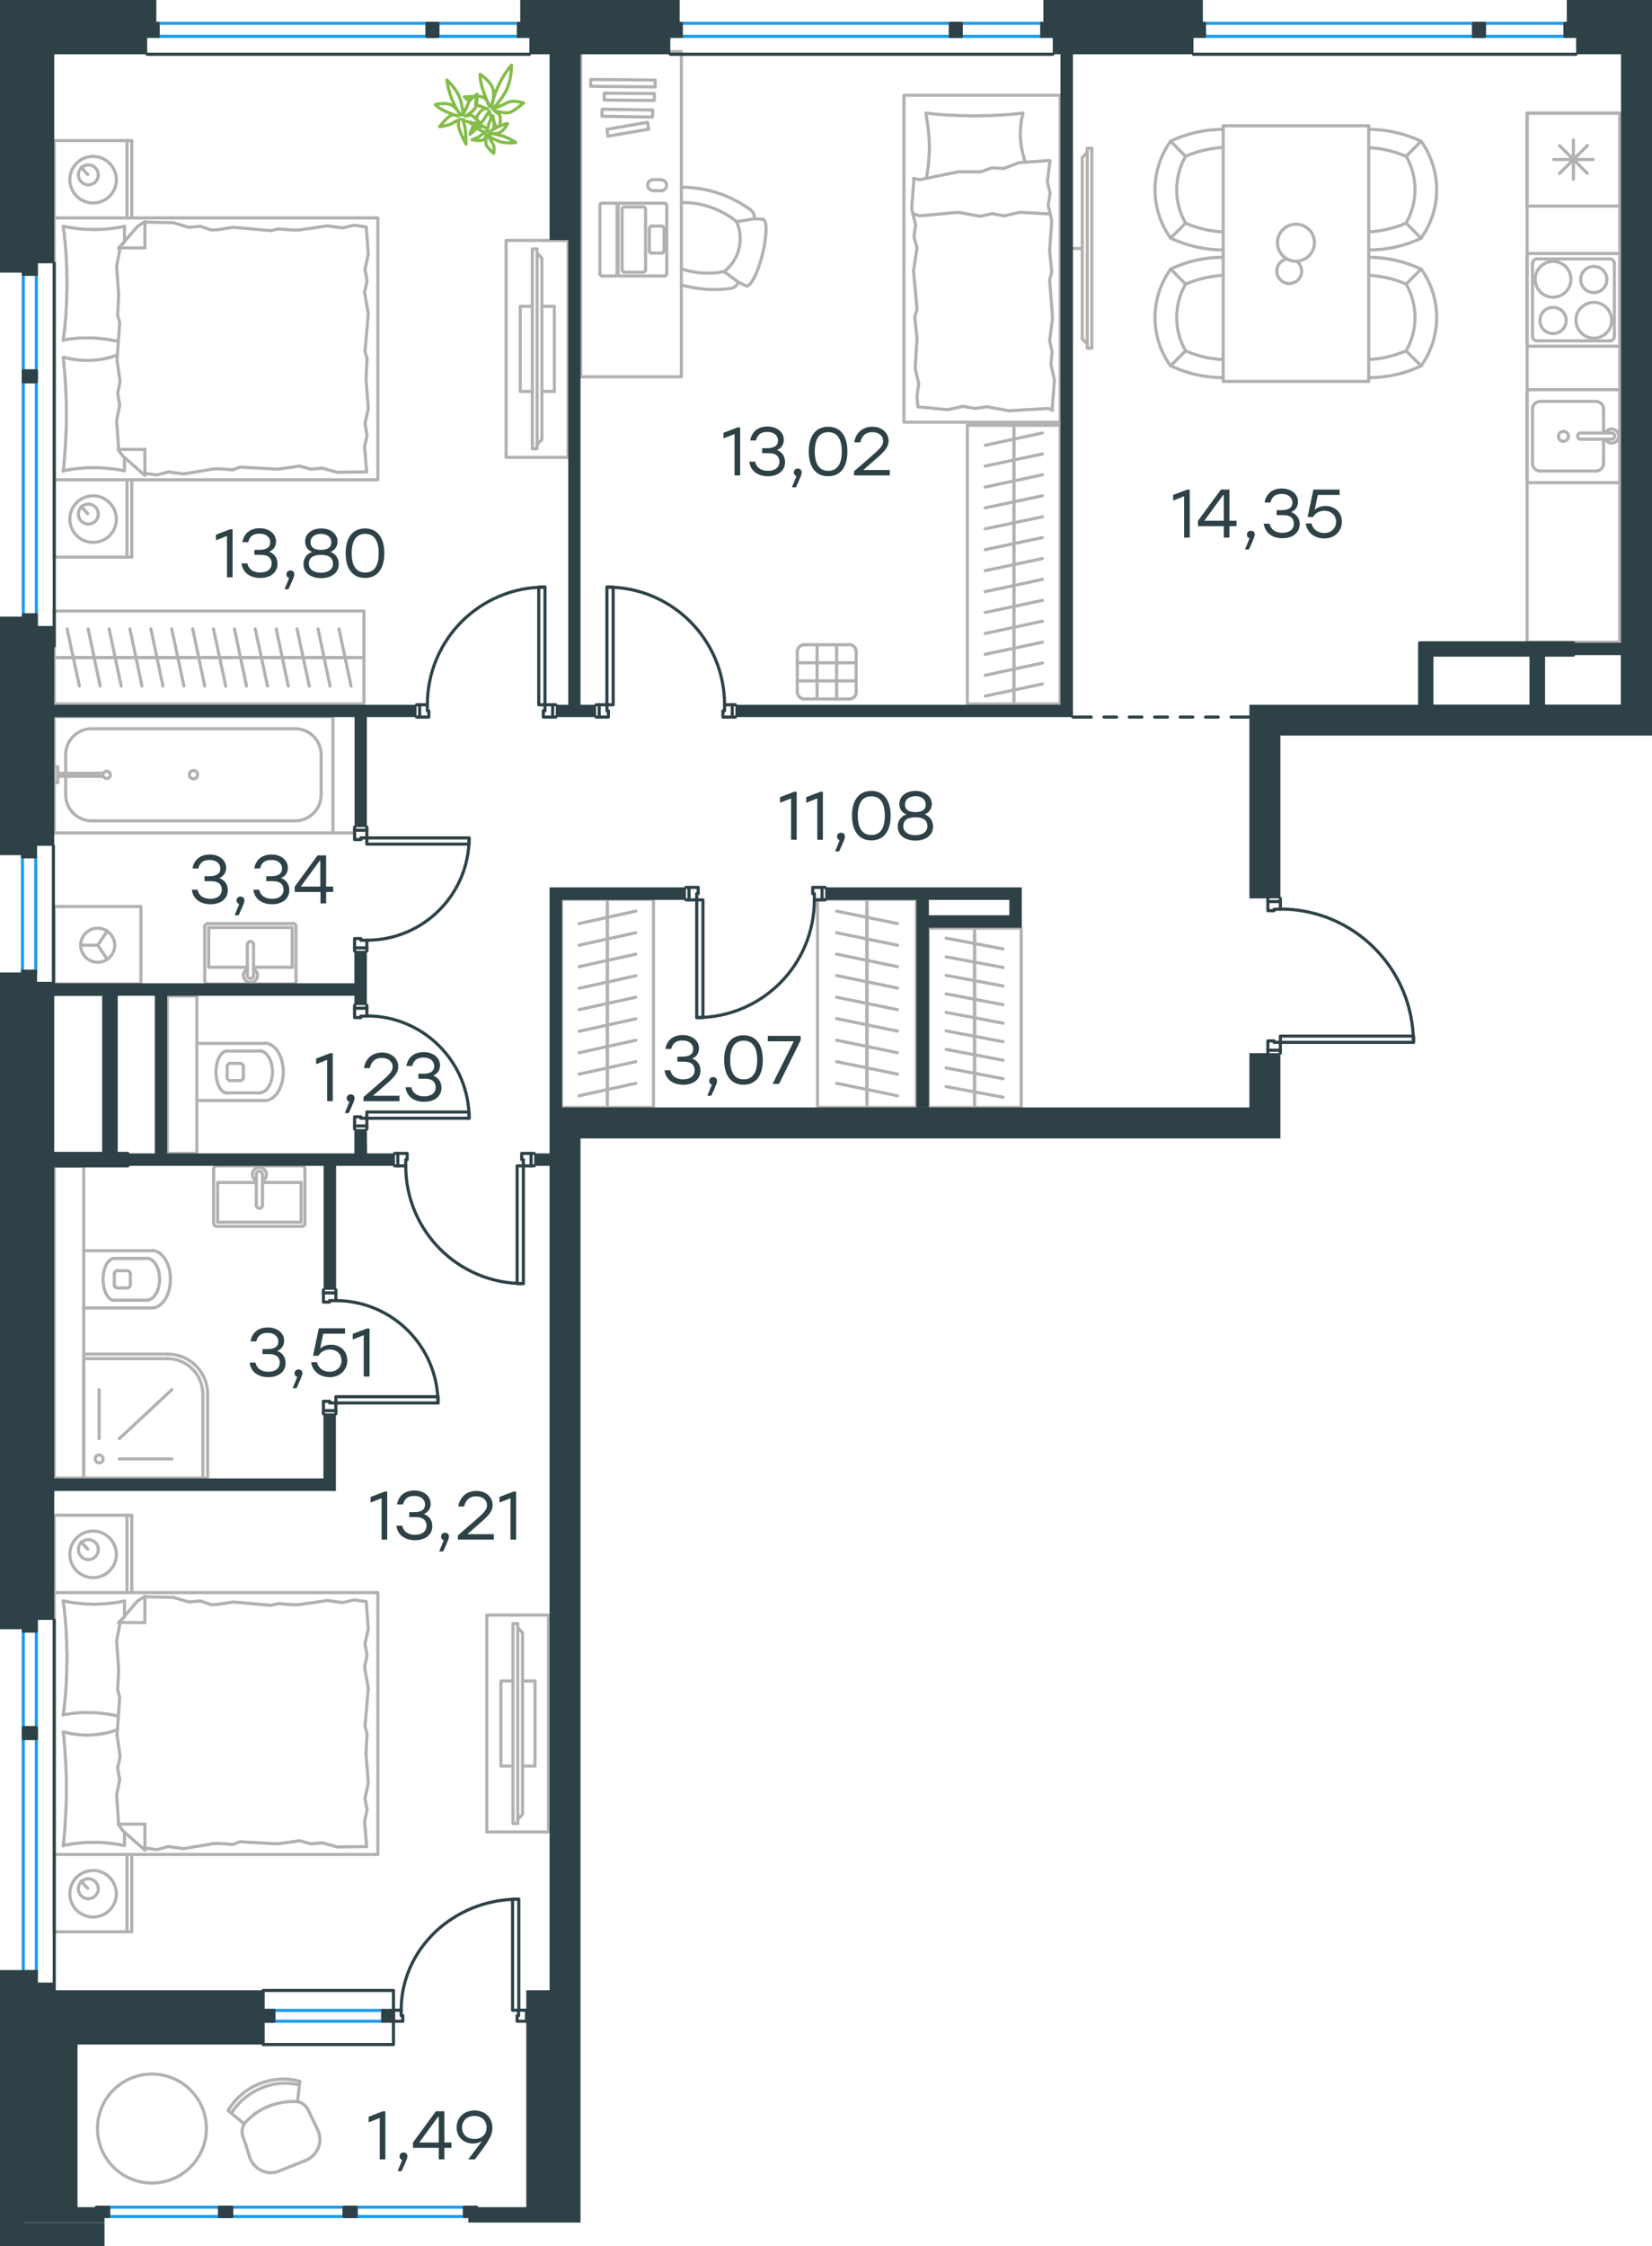 <?xml version="1.0" encoding="utf-8"?>
<!-- Generator: Adobe Illustrator 26.5.0, SVG Export Plug-In . SVG Version: 6.00 Build 0)  -->
<svg version="1.1" id="Слой_1" xmlns="http://www.w3.org/2000/svg" xmlns:xlink="http://www.w3.org/1999/xlink" x="0px" y="0px"
	 viewBox="0 0 794.8 1080" style="enable-background:new 0 0 794.8 1080;" xml:space="preserve">
<style type="text/css">
	.st0{fill:none;stroke:#B2B1B0;stroke-width:1.5;stroke-linecap:round;stroke-linejoin:round;stroke-miterlimit:10;}
	.st1{fill:none;stroke:#1D9CEB;stroke-width:1.5;stroke-linecap:round;stroke-linejoin:round;stroke-miterlimit:22.926;}
	.st2{fill:none;stroke:#2D4146;stroke-width:1.5;stroke-linecap:round;stroke-linejoin:round;stroke-miterlimit:22.926;}
	.st3{fill-rule:evenodd;clip-rule:evenodd;fill:#2D4146;}
	.st4{enable-background:new    ;}
	.st5{fill:#2D4146;}
	.st6{fill:none;stroke:#B2B1B0;stroke-width:1.5;stroke-linecap:round;stroke-linejoin:round;stroke-miterlimit:22.926;}
	.st7{fill:none;stroke:#84BC4A;stroke-width:1.5;stroke-linecap:round;stroke-linejoin:round;stroke-miterlimit:22.926;}
</style>
<polyline class="st0" points="779.3,54.4 779.3,308.8 734.7,308.8 734.7,54.4 779.3,54.4 "/>
<line class="st0" x1="771.5" y1="222.8" x2="771.5" y2="211.2"/>
<path class="st0" d="M752.2,212.2c1.3,0,2.4-1.1,2.4-2.4s-1.1-2.4-2.4-2.4s-2.4,1.1-2.4,2.4C749.7,211.1,750.8,212.2,752.2,212.2"/>
<path class="st0" d="M760.5,208.2c-0.8,0-1.5,0.7-1.5,1.5s0.7,1.5,1.5,1.5"/>
<line class="st0" x1="775.4" y1="211.2" x2="760.5" y2="211.2"/>
<path class="st0" d="M775.4,211.2c0.8,0,1.5-0.7,1.5-1.5s-0.7-1.5-1.5-1.5"/>
<line class="st0" x1="775.4" y1="208.2" x2="760.5" y2="208.2"/>
<path class="st0" d="M772.4,211.2c0.7,1.4,2.3,2.2,3.8,1.8c1.5-0.4,2.6-1.7,2.6-3.3c0-1.6-1.1-2.9-2.6-3.3s-3.1,0.4-3.8,1.8"/>
<path class="st0" d="M767.8,226.5c2.1,0,3.7-1.7,3.7-3.7"/>
<path class="st0" d="M771.5,196.7c0-2.1-1.7-3.7-3.7-3.7"/>
<path class="st0" d="M737.3,222.8c0,2.1,1.7,3.7,3.7,3.7"/>
<path class="st0" d="M741,193c-2.1,0-3.7,1.7-3.7,3.7"/>
<line class="st0" x1="767.8" y1="226.5" x2="741" y2="226.5"/>
<line class="st0" x1="737.3" y1="222.8" x2="737.3" y2="196.7"/>
<line class="st0" x1="741" y1="193" x2="767.8" y2="193"/>
<line class="st0" x1="771.5" y1="196.7" x2="771.5" y2="208.2"/>
<polyline class="st0" points="779.3,232.1 734.7,232.1 734.7,187.4 779.3,187.4 779.3,232.1 "/>
<g>
	<line class="st0" x1="750.3" y1="70" x2="763.7" y2="83.4"/>
	<line class="st0" x1="750.3" y1="83.4" x2="763.7" y2="70"/>
	<line class="st0" x1="757" y1="67.2" x2="757" y2="86.2"/>
	<line class="st0" x1="747.5" y1="76.7" x2="766.5" y2="76.7"/>
	<polyline class="st0" points="734.7,54.4 734.7,99.1 779.3,99.1 779.3,54.4 734.7,54.4 	"/>
</g>
<path class="st0" d="M747.2,142.9c4.7,0,8.6-3.8,8.6-8.6c0-4.7-3.8-8.6-8.6-8.6c-4.7,0-8.6,3.8-8.6,8.6
	C738.6,139.1,742.4,142.9,747.2,142.9"/>
<path class="st0" d="M747.2,160.4c3.5,0,6.3-2.8,6.3-6.3s-2.8-6.3-6.3-6.3s-6.3,2.8-6.3,6.3C740.8,157.5,743.7,160.4,747.2,160.4"/>
<path class="st0" d="M766.8,162.6c4.7,0,8.6-3.8,8.6-8.6c0-4.7-3.8-8.6-8.6-8.6c-4.7,0-8.6,3.8-8.6,8.6
	C758.3,158.8,762.1,162.6,766.8,162.6"/>
<path class="st0" d="M766.8,140.7c3.5,0,6.3-2.8,6.3-6.3s-2.8-6.3-6.3-6.3s-6.3,2.8-6.3,6.3S763.3,140.7,766.8,140.7"/>
<path class="st0" d="M737.3,161.7c0,1.2,1,2.2,2.2,2.2"/>
<path class="st0" d="M739.5,124.5c-1.2,0-2.2,1-2.2,2.2"/>
<path class="st0" d="M774.5,163.9c1.2,0,2.2-1,2.2-2.2"/>
<path class="st0" d="M776.7,126.7c0-1.2-1-2.2-2.2-2.2"/>
<line class="st0" x1="737.3" y1="161.7" x2="737.3" y2="126.7"/>
<line class="st0" x1="774.5" y1="163.9" x2="739.5" y2="163.9"/>
<line class="st0" x1="776.7" y1="126.7" x2="776.7" y2="161.7"/>
<line class="st0" x1="739.5" y1="124.5" x2="774.5" y2="124.5"/>
<polyline class="st0" points="779.3,166.5 734.7,166.5 734.7,121.9 779.3,121.9 779.3,166.5 "/>
<path class="st0" d="M62.7,612.5c0-0.8-0.7-1.5-1.5-1.5"/>
<path class="st0" d="M61.2,619.3c0.8,0,1.5-0.7,1.5-1.5"/>
<path class="st0" d="M56.5,611c-0.8,0-1.5,0.7-1.5,1.5"/>
<path class="st0" d="M55,617.8c0,0.8,0.7,1.5,1.5,1.5"/>
<line class="st0" x1="56.4" y1="611" x2="61.2" y2="611"/>
<line class="st0" x1="62.7" y1="612.5" x2="62.7" y2="617.8"/>
<line class="st0" x1="61.2" y1="619.3" x2="56.4" y2="619.3"/>
<line class="st0" x1="55" y1="617.8" x2="55" y2="612.5"/>
<path class="st0" d="M55,605.1c-3,0-5.4,4.5-5.4,10.1s2.4,10.1,5.4,10.1"/>
<line class="st0" x1="70.5" y1="605.1" x2="55" y2="605.1"/>
<path class="st0" d="M70.5,625.2c3.5,0,6.3-4.5,6.3-10.1S74,605,70.5,605"/>
<line class="st0" x1="70.5" y1="625.2" x2="55" y2="625.2"/>
<path class="st0" d="M73.1,628.9c4.9,0,8.9-6.2,8.9-13.8s-4-13.8-8.9-13.8"/>
<line class="st0" x1="73.1" y1="601.4" x2="40.3" y2="601.4"/>
<line class="st0" x1="73.1" y1="628.9" x2="40.3" y2="628.9"/>
<polyline class="st0" points="26.1,560.8 40.3,560.8 40.3,710.7 26.1,710.7 26.1,560.8 "/>
<g>
	<path class="st0" d="M99.9,670.4c0-10.7-8.6-19.3-19.3-19.3"/>
	<path class="st0" d="M97.6,670.4c0-9.4-7.6-17.1-17.1-17.1"/>
	<line class="st0" x1="57.4" y1="691.8" x2="82.7" y2="668.2"/>
	<line class="st0" x1="47.7" y1="691.8" x2="47.7" y2="668.2"/>
	<line class="st0" x1="57.4" y1="701.5" x2="82.7" y2="701.5"/>
	<path class="st0" d="M49.6,701.5c0-1-0.8-1.9-1.9-1.9c-1,0-1.9,0.8-1.9,1.9c0,1,0.8,1.9,1.9,1.9C48.8,703.4,49.6,702.6,49.6,701.5"
		/>
	<line class="st0" x1="97.6" y1="670.4" x2="97.6" y2="710.7"/>
	<line class="st0" x1="40.3" y1="653.3" x2="80.6" y2="653.3"/>
	<polyline class="st0" points="99.9,670.4 99.9,710.7 40.3,710.7 40.3,651.1 80.6,651.1 	"/>
</g>
<line class="st0" x1="126.3" y1="568.6" x2="144.9" y2="568.6"/>
<polyline class="st0" points="123.3,568.6 104.7,568.6 104.7,587.7 "/>
<polyline class="st0" points="104.7,587.7 144.9,587.7 144.9,568.6 "/>
<path class="st0" d="M145.3,589.7c0.8,0,1.5-0.7,1.5-1.5"/>
<path class="st0" d="M102.8,588.2c0,0.8,0.7,1.5,1.5,1.5"/>
<path class="st0" d="M146.7,562.1c0-0.8-0.7-1.5-1.5-1.5"/>
<path class="st0" d="M104.3,560.6c-0.8,0-1.5,0.7-1.5,1.5"/>
<path class="st0" d="M123.3,579.5c0,0.8,0.7,1.5,1.5,1.5s1.5-0.7,1.5-1.5"/>
<line class="st0" x1="126.3" y1="564.6" x2="126.3" y2="579.5"/>
<path class="st0" d="M126.3,564.6c0-0.8-0.7-1.5-1.5-1.5s-1.5,0.7-1.5,1.5"/>
<line class="st0" x1="123.3" y1="564.6" x2="123.3" y2="579.5"/>
<path class="st0" d="M126.3,567.7c1.4-0.7,2.2-2.3,1.8-3.8c-0.4-1.5-1.7-2.6-3.3-2.6s-2.9,1.1-3.3,2.6s0.4,3.1,1.8,3.8"/>
<line class="st0" x1="146.7" y1="562.1" x2="146.7" y2="588.2"/>
<line class="st0" x1="145.2" y1="589.7" x2="104.3" y2="589.7"/>
<line class="st0" x1="102.8" y1="588.2" x2="102.8" y2="562.1"/>
<line class="st0" x1="104.3" y1="560.6" x2="145.2" y2="560.6"/>
<path class="st0" d="M117.1,512.8c0-0.8-0.7-1.5-1.5-1.5"/>
<path class="st0" d="M115.6,519.6c0.8,0,1.5-0.7,1.5-1.5"/>
<path class="st0" d="M110.8,511.3c-0.8,0-1.5,0.7-1.5,1.5"/>
<path class="st0" d="M109.3,518.1c0,0.8,0.7,1.5,1.5,1.5"/>
<line class="st0" x1="110.8" y1="511.3" x2="115.6" y2="511.3"/>
<line class="st0" x1="117.1" y1="512.8" x2="117.1" y2="518.1"/>
<line class="st0" x1="115.6" y1="519.6" x2="110.8" y2="519.6"/>
<line class="st0" x1="109.3" y1="518.1" x2="109.3" y2="512.8"/>
<path class="st0" d="M109.3,505.4c-3,0-5.4,4.5-5.4,10.1c0,5.6,2.4,10.1,5.4,10.1"/>
<line class="st0" x1="124.8" y1="505.4" x2="109.3" y2="505.4"/>
<path class="st0" d="M124.8,525.5c3.5,0,6.3-4.5,6.3-10.1c0-5.6-2.8-10.1-6.3-10.1"/>
<line class="st0" x1="124.8" y1="525.5" x2="109.3" y2="525.5"/>
<path class="st0" d="M127.4,529.2c4.9,0,8.9-6.2,8.9-13.8c0-7.6-4-13.8-8.9-13.8"/>
<line class="st0" x1="127.4" y1="501.7" x2="94.7" y2="501.7"/>
<line class="st0" x1="127.4" y1="529.2" x2="94.7" y2="529.2"/>
<polyline class="st0" points="80.5,478.9 94.7,478.9 94.7,554.6 80.5,554.6 80.5,478.9 "/>
<g>
	<line class="st0" x1="122" y1="465.1" x2="140.6" y2="465.1"/>
	<polyline class="st0" points="119,465.1 100.4,465.1 100.4,446 	"/>
	<polyline class="st0" points="100.4,446 140.6,446 140.6,465.1 	"/>
	<path class="st0" d="M142.5,445.5c0-0.8-0.7-1.5-1.5-1.5"/>
	<path class="st0" d="M100,444.1c-0.8,0-1.5,0.7-1.5,1.5"/>
	<path class="st0" d="M141,473.1c0.8,0,1.5-0.7,1.5-1.5"/>
	<path class="st0" d="M98.5,471.6c0,0.8,0.7,1.5,1.5,1.5"/>
	<path class="st0" d="M122,454.2c0-0.8-0.7-1.5-1.5-1.5s-1.5,0.7-1.5,1.5"/>
	<line class="st0" x1="122" y1="469.1" x2="122" y2="454.2"/>
	<path class="st0" d="M119,469.1c0,0.8,0.7,1.5,1.5,1.5s1.5-0.7,1.5-1.5"/>
	<line class="st0" x1="119" y1="469.1" x2="119" y2="454.2"/>
	<path class="st0" d="M119,466c-1.4,0.7-2.2,2.3-1.8,3.8c0.4,1.5,1.7,2.6,3.3,2.6s2.9-1.1,3.3-2.6s-0.4-3.1-1.8-3.8"/>
	<line class="st0" x1="142.4" y1="471.6" x2="142.4" y2="445.5"/>
	<line class="st0" x1="141" y1="444.1" x2="100" y2="444.1"/>
	<line class="st0" x1="98.5" y1="445.5" x2="98.5" y2="471.6"/>
</g>
<line class="st0" x1="100" y1="473.1" x2="141" y2="473.1"/>
<g>
	<polyline class="st0" points="51.6,447.7 47,454.5 51.6,461.3 	"/>
	<line class="st0" x1="47" y1="454.5" x2="38.8" y2="454.5"/>
	<path class="st0" d="M55.2,454.5c0-4.5-3.7-8.2-8.2-8.2s-8.2,3.7-8.2,8.2s3.7,8.2,8.2,8.2C51.5,462.7,55.2,459,55.2,454.5"/>
	<polyline class="st0" points="67.8,435.9 67.8,473.1 26.1,473.1 26.1,435.9 67.8,435.9 	"/>
</g>
<line class="st0" x1="31.6" y1="382.2" x2="31.6" y2="373.3"/>
<path class="st0" d="M49.7,373.3c0.3,0.7,1.2,1.1,2,1c0.8-0.2,1.4-0.9,1.4-1.7c0-0.8-0.6-1.5-1.4-1.7s-1.6,0.2-2,1"/>
<line class="st0" x1="27.8" y1="373.3" x2="49.7" y2="373.3"/>
<line class="st0" x1="27.8" y1="371.8" x2="49.7" y2="371.8"/>
<line class="st0" x1="27.8" y1="368.8" x2="26.1" y2="368.8"/>
<polyline class="st0" points="27.8,368.8 27.8,376.3 26.1,376.3 "/>
<path class="st0" d="M91.1,372.5c0,1.1,0.9,2,2,2s2-0.9,2-2s-0.9-2-2-2S91.1,371.4,91.1,372.5"/>
<path class="st0" d="M31.6,382.2c0,6.9,5.6,12.5,12.5,12.5"/>
<path class="st0" d="M44.1,350.4c-6.9,0-12.5,5.6-12.5,12.5"/>
<path class="st0" d="M142,394.7c6.9,0,12.5-5.6,12.5-12.5"/>
<path class="st0" d="M154.5,362.9c0-6.9-5.6-12.5-12.5-12.5"/>
<line class="st0" x1="31.6" y1="362.9" x2="31.6" y2="371.8"/>
<line class="st0" x1="44.1" y1="394.7" x2="141.9" y2="394.7"/>
<line class="st0" x1="154.5" y1="382.2" x2="154.5" y2="362.9"/>
<line class="st0" x1="141.9" y1="350.4" x2="44.1" y2="350.4"/>
<polyline class="st0" points="26.1,344.6 26.1,400.5 160.2,400.5 160.2,344.6 26.1,344.6 "/>
<line class="st0" x1="69.7" y1="767.8" x2="83.5" y2="768.1"/>
<polyline class="st0" points="57.1,802.8 56.1,789 57.6,781.4 57.3,780.2 "/>
<polyline class="st0" points="57.1,877.1 56.1,863.2 57.6,855.7 "/>
<polyline class="st0" points="56.3,834.3 57.6,816.2 56.6,812.6 "/>
<polyline class="st0" points="57.6,855.7 56.6,850.1 57.8,844.6 56.3,834.3 "/>
<line class="st0" x1="56.6" y1="812.6" x2="57.1" y2="802.8"/>
<polyline class="st0" points="59.9,769.8 59.4,769.9 59,770 58.5,770.1 58.1,770.2 57.6,770.3 57.1,770.4 56.7,770.4 56.2,770.5 
	55.8,770.6 55.3,770.6 54.9,770.7 54.4,770.8 53.9,770.8 53.5,770.9 53,770.9 52.6,771 52.1,771 51.6,771.1 51.2,771.1 50.7,771.1 
	50.3,771.2 49.8,771.2 49.3,771.2 48.9,771.3 48.4,771.3 48,771.3 47.5,771.3 47.1,771.3 46.6,771.3 46.2,771.3 45.7,771.4 
	45.3,771.4 44.8,771.4 44.3,771.3 43.9,771.3 43.4,771.3 42.9,771.3 42.5,771.3 42,771.3 41.5,771.3 41.1,771.2 40.6,771.2 
	40.2,771.2 39.7,771.1 39.2,771.1 38.8,771.1 38.3,771 37.9,771 37.4,770.9 37,770.9 36.5,770.8 36.1,770.8 35.6,770.7 35.2,770.6 
	34.7,770.6 34.3,770.5 33.8,770.4 33.4,770.4 32.9,770.3 32.5,770.2 32,770.1 31.6,770 31.1,769.9 30.7,769.8 "/>
<polyline class="st0" points="30.4,769.8 30.5,770.7 30.6,771.5 30.7,772.4 30.9,773.2 31,774.1 31,774.9 31.1,775.8 31.2,776.6 
	31.3,777.5 31.4,778.3 31.5,779.2 31.5,780.1 31.6,780.9 31.7,781.8 31.7,782.6 31.8,783.5 31.8,784.3 31.9,785.2 31.9,786 
	31.9,786.9 32,787.8 32,788.6 32.1,789.5 32.1,790.3 32.1,791.2 32.1,792.1 32.1,792.9 32.2,793.8 32.2,794.7 32.2,795.5 
	32.2,796.4 32.2,797.3 32.2,798.6 32.2,799.8 32.1,801.1 32.1,802.4 32.1,803.8 32,805.2 32,806.6 31.9,808 31.9,809.4 31.8,810.8 
	31.7,812.2 31.6,813.6 31.5,815 31.4,816.4 31.2,817.8 31.1,819.2 30.9,820.6 30.9,821.3 30.8,821.9 30.7,822.6 30.6,823.3 
	30.5,824 30.4,824.7 "/>
<polyline class="st0" points="102.1,886.6 88.3,888.9 81,887.9 "/>
<polyline class="st0" points="81,887.9 75.5,889.4 69.9,888.6 69.4,888.6 "/>
<line class="st0" x1="105.2" y1="886.4" x2="102.1" y2="886.6"/>
<polyline class="st0" points="140.7,885.6 133.6,886.6 115.5,885.6 112,886.9 105.2,886.4 "/>
<polyline class="st0" points="176.4,887.9 162.3,888.1 155,886.1 "/>
<polyline class="st0" points="155,886.1 149.5,886.6 144.2,885.1 140.7,885.6 "/>
<polyline class="st0" points="143.7,771.6 157.5,769.6 164.8,770.6 "/>
<polyline class="st0" points="164.8,770.6 170.4,769.3 175.9,770.1 "/>
<line class="st0" x1="140.7" y1="771.6" x2="143.7" y2="771.6"/>
<polyline class="st0" points="105.2,771.4 112.2,770.3 130.3,771.9 133.9,771.1 140.7,771.6 "/>
<line class="st0" x1="83.5" y1="768.1" x2="90.8" y2="770.3"/>
<polyline class="st0" points="90.8,770.3 96.4,769.8 101.6,771.6 105.2,771.4 "/>
<polyline class="st0" points="30.4,824.5 31.8,824.3 33.2,824.1 33.9,824 34.6,823.9 35.3,823.8 36,823.8 36.7,823.7 37.4,823.6 
	38.1,823.6 38.8,823.5 39.5,823.5 40.2,823.5 40.5,823.5 40.8,823.5 41.2,823.5 41.5,823.5 42.3,823.5 43.1,823.5 44,823.5 
	44.9,823.5 45.7,823.6 46.2,823.6 46.6,823.6 47,823.7 47.5,823.7 47.9,823.7 48.3,823.8 48.8,823.8 49.2,823.9 49.6,823.9 50,824 
	50.5,824 50.9,824.1 51.3,824.1 51.8,824.2 52.2,824.3 52.6,824.3 53,824.4 53.5,824.5 53.9,824.6 54.3,824.6 54.7,824.7 
	55.1,824.8 55.6,824.9 56,825 56.4,825.1 56.8,825.2 "/>
<polyline class="st0" points="30.4,887.4 30.9,887.3 31.3,887.2 31.8,887.1 32.2,887 32.7,887 33.1,886.9 33.6,886.8 34,886.7 
	34.5,886.7 35,886.6 35.4,886.5 35.9,886.5 36.3,886.4 36.8,886.4 37.3,886.3 37.7,886.3 38.2,886.2 38.6,886.2 39.1,886.1 
	39.6,886.1 40,886.1 40.5,886 40.9,886 41.4,886 41.8,885.9 42.3,885.9 42.8,885.9 43.2,885.9 43.7,885.9 44.1,885.9 44.6,885.9 
	45,885.9 45.5,885.9 46,885.9 46.4,885.9 46.9,885.9 47.4,885.9 47.8,885.9 48.3,885.9 48.7,886 49.2,886 49.7,886 50.1,886.1 
	50.6,886.1 51,886.1 51.5,886.2 52,886.2 52.4,886.3 52.9,886.3 53.3,886.4 53.8,886.4 54.2,886.5 54.7,886.5 55.1,886.6 
	55.6,886.7 56,886.7 56.5,886.8 56.9,886.9 57.4,887 57.8,887 58.3,887.1 58.7,887.2 59.2,887.3 59.6,887.4 "/>
<polyline class="st0" points="56.5,831.7 56,831.9 55.6,832 55.1,832.2 54.7,832.3 54.2,832.5 53.7,832.6 53.3,832.7 52.8,832.9 
	52.4,833 51.9,833.1 51.5,833.2 51,833.3 50.6,833.4 50.1,833.5 49.7,833.6 49.2,833.7 48.8,833.7 48.3,833.8 47.9,833.9 
	47.4,833.9 47,834 46.5,834 46,834.1 45.6,834.1 45.1,834.2 44.6,834.2 44.2,834.2 43.7,834.2 43.2,834.3 42.7,834.3 42.2,834.3 
	41.7,834.3 41.4,834.3 41,834.3 40.7,834.3 40.3,834.3 40,834.2 39.6,834.2 39.3,834.2 38.9,834.2 38.6,834.2 38.2,834.1 
	37.9,834.1 37.5,834.1 37.2,834 36.8,834 36.5,833.9 36.1,833.9 35.8,833.9 35.4,833.8 35.1,833.7 34.7,833.7 34.4,833.6 34,833.6 
	33.7,833.5 33.4,833.4 33,833.4 32.7,833.3 32.3,833.2 32,833.1 31.7,833 31.3,833 31,832.9 30.7,832.8 "/>
<polyline class="st0" points="30.4,832.8 30.5,833.6 30.6,834.5 30.7,835.3 30.8,836.2 30.8,837 30.9,837.9 31,838.7 31.1,839.6 
	31.1,840.4 31.2,841.3 31.3,842.1 31.3,843 31.4,843.8 31.4,844.7 31.5,845.5 31.5,846.4 31.6,847.2 31.6,848.1 31.7,849 
	31.7,849.8 31.7,850.7 31.8,851.5 31.8,852.4 31.8,853.3 31.9,854.1 31.9,855 31.9,855.9 31.9,856.7 31.9,857.6 31.9,858.5 
	31.9,859.3 31.9,860.2 31.9,861.1 31.9,861.9 31.9,862.8 31.9,863.6 31.9,864.5 31.9,865.3 31.9,866.2 31.8,867 31.8,867.9 
	31.8,868.8 31.7,869.6 31.7,870.5 31.7,871.3 31.6,872.2 31.6,873.1 31.5,873.9 31.5,874.8 31.4,875.6 31.4,876.5 31.3,877.4 
	31.3,878.2 31.2,879.1 31.1,879.9 31.1,880.8 31,881.7 30.9,882.5 30.8,883.4 30.8,884.2 30.7,885.1 30.6,885.9 30.5,886.8 
	30.4,887.6 "/>
<polyline class="st0" points="176.1,843.3 177.2,857.4 175.6,864.7 "/>
<polyline class="st0" points="175.6,864.7 176.6,870.3 175.4,875.8 176.4,887.9 "/>
<polyline class="st0" points="176.2,770.1 177.2,783.2 175.6,790.5 "/>
<polyline class="st0" points="177.2,811.9 175.6,830 176.6,833.5 "/>
<polyline class="st0" points="175.6,790.5 176.6,796 175.4,801.6 177.2,811.9 "/>
<line class="st0" x1="176.6" y1="833.5" x2="176.1" y2="843.3"/>
<line class="st0" x1="69.7" y1="889.6" x2="69.7" y2="877.1"/>
<polyline class="st0" points="57.1,780.4 66.2,769.8 69.7,767.6 "/>
<line class="st0" x1="57.1" y1="877.1" x2="69.7" y2="877.1"/>
<line class="st0" x1="59.9" y1="769.8" x2="59.9" y2="777.2"/>
<polyline class="st0" points="69.7,889.6 59.1,880.3 56.8,877.1 "/>
<line class="st0" x1="69.7" y1="767.6" x2="69.7" y2="780.2"/>
<polyline class="st0" points="59.9,777.4 57.1,780.2 69.7,780.2 "/>
<line class="st0" x1="59.9" y1="881" x2="59.9" y2="887.4"/>
<line class="st0" x1="42.2" y1="744.9" x2="39" y2="741.4"/>
<path class="st0" d="M42.5,740.3c-2.7,0-4.8,2.2-4.8,4.8s2.2,4.8,4.8,4.8c2.7,0,4.8-2.2,4.8-4.8S45.2,740.3,42.5,740.3"/>
<path class="st0" d="M44.8,736.2c-6.2,0-11.2,5-11.2,11.2s5,11.2,11.2,11.2s11.2-5,11.2-11.2C55.9,741.2,50.9,736.2,44.8,736.2"/>
<line class="st0" x1="42.2" y1="908" x2="39" y2="904.5"/>
<path class="st0" d="M42.5,903.4c-2.7,0-4.8,2.2-4.8,4.8c0,2.7,2.2,4.8,4.8,4.8c2.7,0,4.8-2.2,4.8-4.8S45.2,903.4,42.5,903.4"/>
<path class="st0" d="M44.8,899.4c-6.2,0-11.2,5-11.2,11.2c0,6.2,5,11.2,11.2,11.2s11.2-5,11.2-11.2
	C55.9,904.4,50.9,899.4,44.8,899.4"/>
<line class="st0" x1="61.1" y1="765.8" x2="61.1" y2="728.6"/>
<line class="st0" x1="61.1" y1="928.9" x2="61.1" y2="891.7"/>
<polyline class="st0" points="26.1,765.8 26.1,728.6 63.4,728.6 63.4,765.8 "/>
<polyline class="st0" points="26.1,891.7 26.1,928.9 63.4,928.9 63.4,891.7 "/>
<polyline class="st0" points="26.1,765.8 181.8,765.8 181.8,891.7 26.1,891.7 26.1,765.8 "/>
<line class="st0" x1="520.7" y1="119.5" x2="514.7" y2="119.5"/>
<polyline class="st0" points="523.1,73.3 520.7,75.7 520.7,163 523.1,165.3 "/>
<polyline class="st0" points="523.1,71.3 525.3,71.3 525.3,167.4 523.1,167.4 523.1,71.3 "/>
<g>
	<line class="st0" x1="30.2" y1="316.2" x2="40.3" y2="316.2"/>
	<line class="st0" x1="38.2" y1="329.9" x2="32.3" y2="302.4"/>
	<line class="st0" x1="40.3" y1="316.2" x2="50.3" y2="316.2"/>
	<line class="st0" x1="48.2" y1="329.9" x2="42.4" y2="302.4"/>
	<line class="st0" x1="50.3" y1="316.2" x2="60.4" y2="316.2"/>
	<line class="st0" x1="58.3" y1="329.9" x2="52.5" y2="302.4"/>
	<line class="st0" x1="60.4" y1="316.2" x2="70.5" y2="316.2"/>
	<line class="st0" x1="68.3" y1="329.9" x2="62.5" y2="302.4"/>
	<line class="st0" x1="70.5" y1="316.2" x2="80.5" y2="316.2"/>
	<line class="st0" x1="78.4" y1="329.9" x2="72.6" y2="302.4"/>
	<line class="st0" x1="80.5" y1="316.2" x2="90.6" y2="316.2"/>
	<line class="st0" x1="88.5" y1="329.9" x2="82.6" y2="302.4"/>
	<line class="st0" x1="90.6" y1="316.2" x2="100.6" y2="316.2"/>
	<line class="st0" x1="98.5" y1="329.9" x2="92.7" y2="302.4"/>
	<line class="st0" x1="100.6" y1="316.2" x2="110.7" y2="316.2"/>
	<line class="st0" x1="108.6" y1="329.9" x2="102.7" y2="302.4"/>
	<line class="st0" x1="26.1" y1="316.2" x2="175.1" y2="316.2"/>
	<line class="st0" x1="110.7" y1="316.2" x2="120.7" y2="316.2"/>
	<line class="st0" x1="118.6" y1="329.9" x2="112.8" y2="302.4"/>
	<line class="st0" x1="120.7" y1="316.2" x2="130.8" y2="316.2"/>
	<line class="st0" x1="128.7" y1="329.9" x2="122.8" y2="302.4"/>
	<line class="st0" x1="130.8" y1="316.2" x2="140.8" y2="316.2"/>
	<line class="st0" x1="138.7" y1="329.9" x2="132.9" y2="302.4"/>
	<line class="st0" x1="140.8" y1="316.2" x2="150.9" y2="316.2"/>
	<line class="st0" x1="148.8" y1="329.9" x2="142.9" y2="302.4"/>
	<line class="st0" x1="150.9" y1="316.2" x2="160.9" y2="316.2"/>
	<line class="st0" x1="158.8" y1="329.9" x2="153" y2="302.4"/>
	<line class="st0" x1="160.9" y1="316.2" x2="171" y2="316.2"/>
	<line class="st0" x1="168.9" y1="329.9" x2="163.1" y2="302.4"/>
	<polyline class="st0" points="175.1,338.5 175.1,293.8 26.1,293.8 26.1,338.5 175.1,338.5 	"/>
</g>
<g>
	<line class="st0" x1="69.7" y1="106.8" x2="83.5" y2="107.1"/>
	<polyline class="st0" points="57.1,141.8 56.1,128 57.6,120.4 57.3,119.2 	"/>
	<polyline class="st0" points="57.1,216.1 56.1,202.2 57.6,194.7 	"/>
	<polyline class="st0" points="56.3,173.3 57.6,155.2 56.6,151.6 	"/>
	<polyline class="st0" points="57.6,194.7 56.6,189.1 57.8,183.6 56.3,173.3 	"/>
	<line class="st0" x1="56.6" y1="151.6" x2="57.1" y2="141.8"/>
	<polyline class="st0" points="59.9,108.8 59.4,108.9 59,109 58.5,109.1 58.1,109.2 57.6,109.3 57.1,109.4 56.7,109.4 56.2,109.5 
		55.8,109.6 55.3,109.6 54.9,109.7 54.4,109.8 53.9,109.8 53.5,109.9 53,109.9 52.6,110 52.1,110 51.6,110.1 51.2,110.1 50.7,110.1 
		50.3,110.2 49.8,110.2 49.3,110.2 48.9,110.3 48.4,110.3 48,110.3 47.5,110.3 47.1,110.3 46.6,110.3 46.2,110.3 45.7,110.4 
		45.3,110.4 44.8,110.4 44.3,110.3 43.9,110.3 43.4,110.3 42.9,110.3 42.5,110.3 42,110.3 41.5,110.3 41.1,110.2 40.6,110.2 
		40.2,110.2 39.7,110.1 39.2,110.1 38.8,110.1 38.3,110 37.9,110 37.4,109.9 37,109.9 36.5,109.8 36.1,109.8 35.6,109.7 35.2,109.6 
		34.7,109.6 34.3,109.5 33.8,109.4 33.4,109.4 32.9,109.3 32.5,109.2 32,109.1 31.6,109 31.1,108.9 30.7,108.8 	"/>
	<polyline class="st0" points="30.4,108.8 30.5,109.7 30.6,110.5 30.7,111.4 30.9,112.2 31,113.1 31,113.9 31.1,114.8 31.2,115.6 
		31.3,116.5 31.4,117.3 31.5,118.2 31.5,119 31.6,119.9 31.7,120.8 31.7,121.6 31.8,122.5 31.8,123.3 31.9,124.2 31.9,125 
		31.9,125.9 32,126.8 32,127.6 32.1,128.5 32.1,129.3 32.1,130.2 32.1,131.1 32.1,131.9 32.2,132.8 32.2,133.7 32.2,134.5 
		32.2,135.4 32.2,136.3 32.2,137.7 32.2,139.1 32.1,140.4 32.1,141.8 32.1,143.2 32,144.6 32,146 31.9,147.5 31.8,148.9 31.8,150.3 
		31.7,151.7 31.6,153.1 31.4,154.5 31.3,155.9 31.2,157.3 31,158.7 30.9,159.9 30.7,161.2 30.6,162.5 30.4,163.7 	"/>
	<polyline class="st0" points="102.1,225.6 88.3,227.9 81,226.9 	"/>
	<polyline class="st0" points="81,226.9 75.5,228.4 69.9,227.6 69.4,227.6 	"/>
	<line class="st0" x1="105.2" y1="225.4" x2="102.1" y2="225.6"/>
	<polyline class="st0" points="140.7,224.6 133.6,225.6 115.5,224.6 112,225.9 105.2,225.4 	"/>
	<polyline class="st0" points="176.4,226.9 162.3,227.1 155,225.1 	"/>
	<polyline class="st0" points="155,225.1 149.5,225.6 144.2,224.1 140.7,224.6 	"/>
	<polyline class="st0" points="143.7,110.6 157.5,108.6 164.8,109.6 	"/>
	<polyline class="st0" points="164.8,109.6 170.4,108.3 175.9,109.1 	"/>
	<line class="st0" x1="140.7" y1="110.6" x2="143.7" y2="110.6"/>
	<polyline class="st0" points="105.2,110.4 112.2,109.3 130.3,110.9 133.9,110.1 140.7,110.6 	"/>
	<line class="st0" x1="83.5" y1="107.1" x2="90.8" y2="109.3"/>
	<polyline class="st0" points="90.8,109.3 96.4,108.8 101.6,110.6 105.2,110.4 	"/>
	<polyline class="st0" points="30.4,163.5 31.8,163.3 33.2,163.1 33.9,163 34.6,162.9 35.3,162.8 36,162.8 36.7,162.7 37.4,162.6 
		38.1,162.6 38.8,162.5 39.5,162.5 40.2,162.5 40.5,162.5 40.8,162.5 41.2,162.5 41.5,162.5 42.3,162.5 43.1,162.5 44,162.5 
		44.9,162.5 45.7,162.6 46.2,162.6 46.6,162.6 47,162.7 47.5,162.7 47.9,162.7 48.3,162.8 48.8,162.8 49.2,162.9 49.6,162.9 50,163 
		50.5,163 50.9,163.1 51.3,163.1 51.8,163.2 52.2,163.3 52.6,163.3 53,163.4 53.5,163.5 53.9,163.6 54.3,163.6 54.7,163.7 
		55.1,163.8 55.6,163.9 56,164 56.4,164.1 56.8,164.2 	"/>
	<polyline class="st0" points="30.4,226.4 30.9,226.3 31.3,226.2 31.8,226.1 32.2,226 32.7,225.9 33.1,225.9 33.6,225.8 34,225.7 
		34.5,225.7 35,225.6 35.4,225.5 35.9,225.5 36.3,225.4 36.8,225.4 37.3,225.3 37.7,225.3 38.2,225.2 38.6,225.2 39.1,225.1 
		39.6,225.1 40,225.1 40.5,225 40.9,225 41.4,225 41.8,224.9 42.3,224.9 42.8,224.9 43.2,224.9 43.7,224.9 44.1,224.9 44.6,224.9 
		45,224.9 45.5,224.9 46,224.9 46.4,224.9 46.9,224.9 47.4,224.9 47.8,224.9 48.3,224.9 48.7,225 49.2,225 49.7,225 50.1,225.1 
		50.6,225.1 51,225.1 51.5,225.2 52,225.2 52.4,225.3 52.9,225.3 53.3,225.4 53.8,225.4 54.2,225.5 54.7,225.5 55.1,225.6 
		55.6,225.7 56,225.7 56.5,225.8 56.9,225.9 57.4,225.9 57.8,226 58.3,226.1 58.7,226.2 59.2,226.3 59.6,226.4 	"/>
	<polyline class="st0" points="56.5,170.7 56,170.9 55.6,171 55.1,171.2 54.7,171.3 54.2,171.5 53.7,171.6 53.3,171.7 52.8,171.9 
		52.4,172 51.9,172.1 51.5,172.2 51,172.3 50.6,172.4 50.1,172.5 49.7,172.6 49.2,172.7 48.8,172.7 48.3,172.8 47.9,172.9 
		47.4,172.9 47,173 46.5,173 46,173.1 45.6,173.1 45.1,173.2 44.6,173.2 44.2,173.2 43.7,173.2 43.2,173.3 42.7,173.3 42.2,173.3 
		41.7,173.3 41.4,173.3 41,173.3 40.7,173.3 40.3,173.3 40,173.2 39.6,173.2 39.3,173.2 38.9,173.2 38.6,173.2 38.2,173.1 
		37.9,173.1 37.5,173.1 37.2,173 36.8,173 36.5,172.9 36.1,172.9 35.8,172.8 35.4,172.8 35.1,172.7 34.7,172.7 34.4,172.6 34,172.6 
		33.7,172.5 33.4,172.4 33,172.4 32.7,172.3 32.3,172.2 32,172.1 31.7,172 31.3,171.9 31,171.9 30.7,171.8 	"/>
	<polyline class="st0" points="30.4,171.8 30.5,172.6 30.6,173.5 30.7,174.3 30.8,175.2 30.8,176 30.9,176.9 31,177.7 31.1,178.6 
		31.1,179.4 31.2,180.3 31.3,181.1 31.3,182 31.4,182.8 31.4,183.7 31.5,184.5 31.5,185.4 31.6,186.2 31.6,187.1 31.7,188 
		31.7,188.8 31.7,189.7 31.8,190.5 31.8,191.4 31.8,192.3 31.9,193.1 31.9,194 31.9,194.9 31.9,195.7 31.9,196.6 31.9,197.5 
		31.9,198.3 31.9,199.2 31.9,200.1 31.9,200.9 31.9,201.8 31.9,202.6 31.9,203.5 31.9,204.3 31.9,205.2 31.8,206 31.8,206.9 
		31.8,207.8 31.7,208.6 31.7,209.5 31.7,210.3 31.6,211.2 31.6,212.1 31.5,212.9 31.5,213.8 31.4,214.6 31.4,215.5 31.3,216.4 
		31.3,217.2 31.2,218.1 31.1,218.9 31.1,219.8 31,220.7 30.9,221.5 30.8,222.4 30.8,223.2 30.7,224.1 30.6,224.9 30.5,225.8 
		30.4,226.6 	"/>
	<polyline class="st0" points="176.1,182.3 177.2,196.4 175.6,203.7 	"/>
	<polyline class="st0" points="175.6,203.7 176.6,209.3 175.4,214.8 176.4,226.9 	"/>
	<polyline class="st0" points="176.2,109.1 177.2,122.2 175.6,129.5 	"/>
	<polyline class="st0" points="177.2,150.9 175.6,169 176.6,172.5 	"/>
	<polyline class="st0" points="175.6,129.5 176.6,135 175.4,140.6 177.2,150.9 	"/>
	<line class="st0" x1="176.6" y1="172.5" x2="176.1" y2="182.3"/>
	<line class="st0" x1="69.7" y1="228.6" x2="69.7" y2="216.1"/>
	<polyline class="st0" points="57.1,119.4 66.2,108.8 69.7,106.6 	"/>
	<line class="st0" x1="57.1" y1="216.1" x2="69.7" y2="216.1"/>
	<line class="st0" x1="59.9" y1="108.8" x2="59.9" y2="116.2"/>
	<polyline class="st0" points="69.7,228.6 59.1,219.3 56.8,216.1 	"/>
	<line class="st0" x1="69.7" y1="106.6" x2="69.7" y2="119.2"/>
	<polyline class="st0" points="59.9,116.4 57.1,119.2 69.7,119.2 	"/>
	<line class="st0" x1="59.9" y1="220" x2="59.9" y2="226.4"/>
	<line class="st0" x1="42.2" y1="83.9" x2="39" y2="80.4"/>
	<path class="st0" d="M42.5,79.3c-2.7,0-4.8,2.2-4.8,4.8s2.2,4.8,4.8,4.8c2.7,0,4.8-2.2,4.8-4.8S45.2,79.3,42.5,79.3"/>
	<path class="st0" d="M44.8,75.2c-6.2,0-11.2,5-11.2,11.2s5,11.2,11.2,11.2S56,92.6,56,86.4C55.9,80.2,50.9,75.2,44.8,75.2"/>
	<line class="st0" x1="42.2" y1="247" x2="39" y2="243.5"/>
	<path class="st0" d="M42.5,242.4c-2.7,0-4.8,2.2-4.8,4.8c0,2.7,2.2,4.8,4.8,4.8c2.7,0,4.8-2.2,4.8-4.8S45.2,242.4,42.5,242.4"/>
	<path class="st0" d="M44.8,238.4c-6.2,0-11.2,5-11.2,11.2s5,11.2,11.2,11.2s11.2-5,11.2-11.2C55.9,243.4,50.9,238.4,44.8,238.4"/>
	<line class="st0" x1="61.1" y1="104.8" x2="61.1" y2="67.6"/>
	<line class="st0" x1="61.1" y1="267.9" x2="61.1" y2="230.7"/>
	<polyline class="st0" points="26.1,104.8 26.1,67.6 63.4,67.6 63.4,104.8 	"/>
	<polyline class="st0" points="26.1,230.7 26.1,267.9 63.4,267.9 63.4,230.7 	"/>
	<polyline class="st0" points="26.1,104.8 181.8,104.8 181.8,230.7 26.1,230.7 26.1,104.8 	"/>
</g>
<g>
	<polyline class="st0" points="273.3,219.9 243.5,219.9 243.5,115.6 273.3,115.6 273.3,219.9 	"/>
	<line class="st0" x1="266.7" y1="147.3" x2="260.7" y2="147.3"/>
	<line class="st0" x1="266.7" y1="188.2" x2="260.7" y2="188.2"/>
	<polyline class="st0" points="258.4,213.8 260.7,211.4 260.7,124.1 258.4,121.7 	"/>
	<polyline class="st0" points="258.4,215.8 256.1,215.8 256.1,119.7 258.4,119.7 258.4,215.8 	"/>
	<polyline class="st0" points="256.1,188.2 250.3,188.2 250.3,147.3 256.1,147.3 	"/>
	<line class="st0" x1="266.7" y1="147.3" x2="266.7" y2="188.2"/>
</g>
<g>
	<polyline class="st0" points="445.5,54.4 445.6,55.4 445.8,56.3 445.9,57.3 446.1,58.3 446.2,59.3 446.4,60.2 446.5,61.2 
		446.6,62.2 446.7,63.2 446.8,63.7 446.8,64.2 446.9,64.7 446.9,65.2 446.9,65.6 447,66.1 447,66.6 447,67.1 447,67.6 447.1,68.1 
		447.1,68.6 447.1,69.1 447.1,69.5 447.1,70 447.1,70.5 447.1,71 447.1,71.5 447.1,72.1 447.1,73.1 447,74.1 447,75.1 446.9,75.6 
		446.9,76.1 446.9,76.6 446.8,77.2 446.8,77.7 446.8,78.2 446.7,78.7 446.7,79.2 446.6,79.6 446.6,80.1 446.5,80.6 446.4,81.1 
		446.4,81.6 446.3,82.1 446.2,82.5 446.2,83 446.1,83.4 446,83.9 445.9,84.3 445.9,84.8 445.8,85.2 445.7,85.6 	"/>
	<polyline class="st0" points="493.3,77.9 493.1,77.5 493,77.1 492.9,76.7 492.7,76.3 492.6,75.8 492.5,75.4 492.4,75 492.3,74.6 
		492.2,74.2 492.1,73.8 492,73.3 491.9,72.9 491.8,72.5 491.7,72.1 491.6,71.7 491.5,71.2 491.4,70.8 491.4,70.4 491.3,70 
		491.3,69.5 491.2,69.1 491.1,68.7 491.1,68.3 491.1,67.8 491,67.4 491,67 491,66.5 490.9,66.1 490.9,65.7 490.9,65.2 490.9,64.8 
		490.9,64.4 490.9,63.7 490.9,63.1 491,62.5 491,61.8 491,61.2 491.1,60.6 491.2,59.9 491.2,59.3 491.3,58.7 491.4,58 491.5,57.4 
		491.6,56.8 491.8,56.2 491.9,55.6 492.1,55 492.1,54.7 492.2,54.4 490.8,54.5 489.3,54.7 487.9,54.8 486.4,55 485,55.1 483.5,55.2 
		482.1,55.3 480.6,55.4 479.1,55.4 477.7,55.5 476.2,55.6 474.7,55.6 473.3,55.6 471.8,55.7 470.3,55.7 468.8,55.7 467.4,55.7 
		465.9,55.7 464.5,55.6 463,55.6 461.5,55.6 460.1,55.5 458.6,55.4 457.1,55.4 455.7,55.3 454.2,55.2 452.8,55.1 451.3,55 
		449.8,54.8 448.4,54.7 446.9,54.5 445.5,54.4 	"/>
	<polyline class="st0" points="483,81 490.3,78.2 504.5,77.2 	"/>
	<polyline class="st0" points="439.5,85.8 442.6,86.4 461,82.6 	"/>
	<polyline class="st0" points="461,82.6 471.9,82.6 477.3,80.7 483,81 	"/>
	<polyline class="st0" points="505.2,77.2 503.9,87.4 505.2,92.9 	"/>
	<polyline class="st0" points="463.3,195.4 455.8,197 441.6,195.6 	"/>
	<polyline class="st0" points="506.4,197.3 504.3,196.4 485.5,197.5 	"/>
	<polyline class="st0" points="485.5,197.5 474.8,195.6 469.2,196.4 463.3,195.4 	"/>
	<polyline class="st0" points="442,184.5 440.3,177 441.2,162.7 	"/>
	<polyline class="st0" points="441.6,195.6 441.2,190.4 442,184.5 	"/>
	<polyline class="st0" points="440.5,108.1 438.6,100.4 439.7,86.2 	"/>
	<polyline class="st0" points="440.1,152.5 441.2,148.7 439.5,130.1 	"/>
	<polyline class="st0" points="439.5,130.1 441.2,119.2 439.7,113.8 440.5,108.1 	"/>
	<line class="st0" x1="441.2" y1="162.7" x2="440.1" y2="152.5"/>
	<polyline class="st0" points="505.2,92.9 504.3,98.7 506,106.1 505,120.5 	"/>
	<polyline class="st0" points="505.6,175.1 507.3,182.8 506.2,197 	"/>
	<polyline class="st0" points="506,130.9 505,134.5 506.4,153.1 	"/>
	<polyline class="st0" points="506.4,153.1 505,163.8 506.2,169.2 505.6,175.1 	"/>
	<line class="st0" x1="505" y1="120.5" x2="506" y2="130.9"/>
	<polyline class="st0" points="483,103.8 490.7,102.1 505,102.9 	"/>
	<polyline class="st0" points="439.9,102.9 442.4,103.8 461,102.1 	"/>
	<polyline class="st0" points="461,102.1 471.7,104 477.3,102.7 483,103.8 	"/>
	<polyline class="st0" points="510.1,45.8 510.1,203 434.9,203 434.9,45.8 510.1,45.8 	"/>
	<line class="st0" x1="487.8" y1="336.8" x2="487.8" y2="326.8"/>
	<line class="st0" x1="501.5" y1="328.9" x2="474" y2="334.7"/>
	<line class="st0" x1="487.8" y1="326.8" x2="487.8" y2="316.7"/>
	<line class="st0" x1="501.5" y1="318.8" x2="474" y2="324.7"/>
	<line class="st0" x1="487.8" y1="316.7" x2="487.8" y2="306.7"/>
	<line class="st0" x1="501.5" y1="308.8" x2="474" y2="314.6"/>
	<line class="st0" x1="487.8" y1="306.7" x2="487.8" y2="296.6"/>
	<line class="st0" x1="501.5" y1="298.7" x2="474" y2="304.6"/>
	<line class="st0" x1="487.8" y1="296.6" x2="487.8" y2="286.6"/>
	<line class="st0" x1="501.5" y1="288.7" x2="474" y2="294.5"/>
	<line class="st0" x1="487.8" y1="286.6" x2="487.8" y2="276.5"/>
	<line class="st0" x1="501.5" y1="278.6" x2="474" y2="284.5"/>
	<line class="st0" x1="487.8" y1="276.5" x2="487.8" y2="266.5"/>
	<line class="st0" x1="501.5" y1="268.6" x2="474" y2="274.4"/>
	<line class="st0" x1="487.8" y1="338.5" x2="487.8" y2="204.5"/>
	<line class="st0" x1="487.8" y1="266.5" x2="487.8" y2="256.4"/>
	<line class="st0" x1="501.5" y1="258.5" x2="474" y2="264.3"/>
	<line class="st0" x1="487.8" y1="256.4" x2="487.8" y2="246.3"/>
	<line class="st0" x1="501.5" y1="248.5" x2="474" y2="254.3"/>
	<line class="st0" x1="487.8" y1="246.3" x2="487.8" y2="236.3"/>
	<line class="st0" x1="501.5" y1="238.4" x2="474" y2="244.2"/>
	<line class="st0" x1="487.8" y1="236.3" x2="487.8" y2="226.2"/>
	<line class="st0" x1="501.5" y1="228.3" x2="474" y2="234.2"/>
	<line class="st0" x1="487.8" y1="226.2" x2="487.8" y2="216.2"/>
	<line class="st0" x1="501.5" y1="218.3" x2="474" y2="224.1"/>
	<line class="st0" x1="487.8" y1="216.2" x2="487.8" y2="206.1"/>
	<line class="st0" x1="501.5" y1="208.2" x2="474" y2="214.1"/>
	<polyline class="st0" points="510.1,204.5 465.4,204.5 465.4,338.5 510.1,338.5 510.1,204.5 	"/>
</g>
<g>
	<path class="st0" d="M327.8,129.3c6.7,2.2,13.8,2.6,20.6,1.3"/>
	<path class="st0" d="M351.5,138.7c1.7-0.2,3.1-1.4,3.7-3"/>
	<path class="st0" d="M327.8,137c7.7,2.2,15.8,2.8,23.8,1.7"/>
	<path class="st0" d="M362.9,105.2c0.2-1.7-0.5-3.4-1.9-4.4"/>
	<path class="st0" d="M361,100.8c-9.7-7-21.3-10.8-33.2-10.8"/>
	<path class="st0" d="M354.4,106.6c-7.5-6.1-16.9-9.4-26.6-9.2"/>
	<path class="st0" d="M359.1,137.5c2,0.5,5.5-6.3,7.7-15.1c2.2-8.9,2.4-16.4,0.3-16.9"/>
	<line class="st0" x1="355.3" y1="135.7" x2="359.1" y2="137.5"/>
	<polyline class="st0" points="354.4,106.6 362.9,105.2 367,105.4 	"/>
	<line class="st0" x1="348.4" y1="130.6" x2="355.3" y2="135.7"/>
	<path class="st0" d="M348.4,130.6c7.3-5.7,9.7-15.6,6-24"/>
	<polyline class="st0" points="292.5,65.5 292,62.2 311.5,58.8 312.1,62.1 292.5,65.5 	"/>
	<polyline class="st0" points="290.7,48.1 290.7,44.8 314.8,45 314.8,48.3 290.7,48.1 	"/>
	<polyline class="st0" points="289.6,55.9 289.7,52.5 314,52.9 313.9,56.3 289.6,55.9 	"/>
	<polyline class="st0" points="284.2,41.5 284.2,38.2 315.2,38.5 315.2,41.8 284.2,41.5 	"/>
	<path class="st0" d="M318.1,91.7c1.5,0,2.6-1.2,2.6-2.6c0-1.5-1.2-2.6-2.6-2.6"/>
	<path class="st0" d="M314.2,86.4c-1.5,0-2.6,1.2-2.6,2.6c0,1.5,1.2,2.6,2.6,2.6"/>
	<line class="st0" x1="298" y1="97.7" x2="319.7" y2="97.7"/>
	<line class="st0" x1="298" y1="132.7" x2="319.7" y2="132.7"/>
	<line class="st0" x1="289.6" y1="97.7" x2="296.3" y2="97.7"/>
	<line class="st0" x1="289.6" y1="132.7" x2="296.3" y2="132.7"/>
	<path class="st0" d="M297.4,98.8c0-0.6-0.5-1-1-1"/>
	<path class="st0" d="M296.3,132.7c0.6,0,1-0.5,1-1"/>
	<path class="st0" d="M289.6,97.7c-0.6,0-1,0.5-1,1"/>
	<path class="st0" d="M288.6,131.6c0,0.3,0.1,0.6,0.3,0.8c0.2,0.2,0.5,0.3,0.8,0.3"/>
	<line class="st0" x1="297.4" y1="98.8" x2="297.4" y2="131.7"/>
	<line class="st0" x1="288.6" y1="131.6" x2="288.6" y2="98.8"/>
	<line class="st0" x1="314.2" y1="86.4" x2="318.1" y2="86.4"/>
	<line class="st0" x1="318.1" y1="91.7" x2="314.2" y2="91.7"/>
	<path class="st0" d="M319.5,109.9c0-0.6-0.5-1.1-1.1-1.1"/>
	<path class="st0" d="M313.6,108.7c-0.6,0-1.1,0.5-1.1,1.1"/>
	<path class="st0" d="M312.4,120.6c0,0.6,0.5,1.1,1.1,1.1"/>
	<path class="st0" d="M318.4,121.7c0.6,0,1.1-0.5,1.1-1.1"/>
	<line class="st0" x1="313.5" y1="108.7" x2="318.4" y2="108.7"/>
	<line class="st0" x1="319.5" y1="109.9" x2="319.5" y2="120.6"/>
	<line class="st0" x1="318.4" y1="121.7" x2="313.5" y2="121.7"/>
	<line class="st0" x1="312.4" y1="120.6" x2="312.4" y2="109.9"/>
	<path class="st0" d="M310.6,100.6c0-0.6-0.5-1.1-1.1-1.1"/>
	<path class="st0" d="M300.4,99.5c-0.6,0-1.1,0.5-1.1,1.1"/>
	<path class="st0" d="M299.3,129.8c0,0.6,0.5,1.1,1.1,1.1"/>
	<path class="st0" d="M309.5,130.9c0.6,0,1.1-0.5,1.1-1.1"/>
	<line class="st0" x1="300.4" y1="99.5" x2="309.5" y2="99.5"/>
	<line class="st0" x1="310.6" y1="100.6" x2="310.6" y2="129.8"/>
	<line class="st0" x1="309.5" y1="130.9" x2="300.4" y2="130.9"/>
	<line class="st0" x1="299.3" y1="129.8" x2="299.3" y2="100.6"/>
	<path class="st0" d="M320.8,98.8c0-0.6-0.5-1-1-1"/>
	<path class="st0" d="M319.7,132.7c0.6,0,1-0.5,1-1"/>
	<path class="st0" d="M298,97.7c-0.6,0-1,0.5-1,1"/>
	<path class="st0" d="M296.9,131.6c0,0.3,0.1,0.6,0.3,0.8c0.2,0.2,0.5,0.3,0.8,0.3"/>
	<line class="st0" x1="320.8" y1="98.8" x2="320.8" y2="131.7"/>
	<line class="st0" x1="296.9" y1="131.6" x2="296.9" y2="98.8"/>
	<polyline class="st0" points="279.4,24.8 327.8,24.8 327.8,181.2 279.4,181.2 279.4,24.8 	"/>
</g>
<path class="st0" d="M383.6,332.7c0,1.9,1.5,3.4,3.4,3.4"/>
<path class="st0" d="M408.6,336.1c1.9,0,3.4-1.5,3.4-3.4"/>
<path class="st0" d="M411.9,313.3c0-1.9-1.5-3.4-3.4-3.4"/>
<path class="st0" d="M387,310c-1.9,0-3.4,1.5-3.4,3.4"/>
<line class="st0" x1="402.5" y1="310" x2="402.5" y2="336.1"/>
<line class="st0" x1="393.1" y1="310" x2="393.1" y2="336.1"/>
<line class="st0" x1="383.6" y1="318.7" x2="411.9" y2="318.7"/>
<line class="st0" x1="383.6" y1="327.4" x2="411.9" y2="327.4"/>
<line class="st0" x1="411.9" y1="313.3" x2="411.9" y2="332.7"/>
<line class="st0" x1="408.6" y1="336.1" x2="387" y2="336.1"/>
<line class="st0" x1="383.6" y1="332.7" x2="383.6" y2="313.3"/>
<line class="st0" x1="387" y1="310" x2="408.6" y2="310"/>
<g>
	<path class="st0" d="M563.2,175.9c7.9,3.7,16.5,5.7,25.3,5.7"/>
	<path class="st0" d="M588.5,123.7c-8.7,0-17.4,1.9-25.3,5.7"/>
	<path class="st0" d="M563.2,129.4c-10,13.9-10,32.7,0,46.6"/>
	<line class="st0" x1="570.4" y1="136.6" x2="563.2" y2="129.4"/>
	<line class="st0" x1="570.4" y1="168.7" x2="563.2" y2="175.9"/>
	<path class="st0" d="M570.4,136.6c-5.7,9.9-5.7,22.2,0,32.1"/>
	<path class="st0" d="M570.4,168.7c5.7,2.5,11.8,3.9,18,4.2"/>
	<path class="st0" d="M588.5,132.4c-6.2,0.3-12.3,1.8-18,4.2"/>
	<path class="st0" d="M563.2,114.5c7.9,3.7,16.5,5.7,25.3,5.7"/>
	<path class="st0" d="M588.5,62.2c-8.7,0-17.4,1.9-25.3,5.7"/>
	<path class="st0" d="M563.2,67.9c-10,13.9-10,32.7,0,46.6"/>
	<line class="st0" x1="570.4" y1="75.2" x2="563.2" y2="67.9"/>
	<line class="st0" x1="570.4" y1="107.3" x2="563.2" y2="114.5"/>
	<path class="st0" d="M570.4,75.2c-5.7,9.9-5.7,22.2,0,32.1"/>
	<path class="st0" d="M570.4,107.3c5.7,2.5,11.8,3.9,18,4.2"/>
	<path class="st0" d="M588.5,70.9c-6.2,0.3-12.3,1.8-18,4.2"/>
	<path class="st0" d="M658.5,181.6c8.7,0,17.4-1.9,25.3-5.7"/>
	<path class="st0" d="M683.7,129.4c-7.9-3.7-16.5-5.7-25.3-5.7"/>
	<path class="st0" d="M683.7,175.9c10-13.9,10-32.7,0-46.6"/>
	<line class="st0" x1="676.5" y1="136.6" x2="683.7" y2="129.4"/>
	<line class="st0" x1="676.5" y1="168.7" x2="683.7" y2="175.9"/>
	<path class="st0" d="M676.5,168.7c5.7-9.9,5.7-22.2,0-32.1"/>
	<path class="st0" d="M658.5,172.9c6.2-0.3,12.3-1.8,18-4.2"/>
	<path class="st0" d="M676.5,136.6c-5.7-2.5-11.8-3.9-18-4.2"/>
	<path class="st0" d="M658.5,120.2c8.7,0,17.4-1.9,25.3-5.7"/>
	<path class="st0" d="M683.7,67.9c-7.9-3.7-16.5-5.7-25.3-5.7"/>
	<path class="st0" d="M683.7,114.5c10-13.9,10-32.7,0-46.6"/>
	<line class="st0" x1="676.5" y1="75.2" x2="683.7" y2="67.9"/>
	<line class="st0" x1="676.5" y1="107.3" x2="683.7" y2="114.5"/>
	<path class="st0" d="M676.5,107.2c5.7-9.9,5.7-22.2,0-32.1"/>
	<path class="st0" d="M658.5,111.5c6.2-0.3,12.3-1.8,18-4.2"/>
	<path class="st0" d="M676.5,75.2c-5.7-2.5-11.8-3.9-18-4.2"/>
	<path class="st0" d="M619.2,124.5c-2.8,0.5-4.9,2.9-4.9,5.7c-0.1,2.8,1.8,5.3,4.6,6c2.8,0.6,5.6-0.8,6.8-3.3
		c1.2-2.6,0.4-5.6-1.9-7.3"/>
	<path class="st0" d="M623.5,125.6c4.9,0,8.9-4,8.9-8.9s-4-8.9-8.9-8.9s-8.9,4-8.9,8.9S618.5,125.6,623.5,125.6"/>
	<polyline class="st0" points="658.5,183.4 588.5,183.4 588.5,60.5 658.5,60.5 658.5,183.4 	"/>
</g>
<line class="st0" x1="468.9" y1="529.5" x2="468.9" y2="520.6"/>
<line class="st0" x1="455.2" y1="522.5" x2="482.6" y2="527.6"/>
<line class="st0" x1="468.9" y1="520.6" x2="468.9" y2="511.7"/>
<line class="st0" x1="455.2" y1="513.5" x2="482.6" y2="518.7"/>
<line class="st0" x1="468.9" y1="511.7" x2="468.9" y2="502.8"/>
<line class="st0" x1="455.2" y1="504.6" x2="482.6" y2="509.8"/>
<line class="st0" x1="468.9" y1="532.5" x2="468.9" y2="446.3"/>
<line class="st0" x1="468.9" y1="502.8" x2="468.9" y2="493.8"/>
<line class="st0" x1="455.2" y1="495.7" x2="482.6" y2="500.9"/>
<line class="st0" x1="468.9" y1="493.8" x2="468.9" y2="484.9"/>
<line class="st0" x1="455.2" y1="486.8" x2="482.6" y2="492"/>
<line class="st0" x1="468.9" y1="484.9" x2="468.9" y2="476"/>
<line class="st0" x1="455.2" y1="477.9" x2="482.6" y2="483.1"/>
<line class="st0" x1="468.9" y1="476" x2="468.9" y2="467.1"/>
<line class="st0" x1="455.2" y1="469" x2="482.6" y2="474.1"/>
<line class="st0" x1="468.9" y1="467.1" x2="468.9" y2="458.2"/>
<line class="st0" x1="455.2" y1="460.1" x2="482.6" y2="465.2"/>
<line class="st0" x1="468.9" y1="458.2" x2="468.9" y2="449.3"/>
<line class="st0" x1="455.2" y1="451.1" x2="482.6" y2="456.3"/>
<polyline class="st0" points="446.6,446.3 491.3,446.3 491.3,532.5 446.6,532.5 446.6,446.3 "/>
<line class="st0" x1="417.1" y1="435.9" x2="417.1" y2="446.3"/>
<line class="st0" x1="431.8" y1="444.1" x2="402.5" y2="438.1"/>
<line class="st0" x1="417.1" y1="446.3" x2="417.1" y2="456.6"/>
<line class="st0" x1="431.8" y1="454.5" x2="402.5" y2="448.5"/>
<line class="st0" x1="417.1" y1="456.6" x2="417.1" y2="467"/>
<line class="st0" x1="431.8" y1="464.8" x2="402.5" y2="458.8"/>
<line class="st0" x1="417.1" y1="432.5" x2="417.1" y2="532.5"/>
<line class="st0" x1="417.1" y1="467" x2="417.1" y2="477.3"/>
<line class="st0" x1="431.8" y1="475.1" x2="402.5" y2="469.1"/>
<line class="st0" x1="417.1" y1="477.3" x2="417.1" y2="487.7"/>
<line class="st0" x1="431.8" y1="485.5" x2="402.5" y2="479.5"/>
<line class="st0" x1="417.1" y1="487.7" x2="417.1" y2="498"/>
<line class="st0" x1="431.8" y1="495.8" x2="402.5" y2="489.8"/>
<line class="st0" x1="417.1" y1="498" x2="417.1" y2="508.3"/>
<line class="st0" x1="431.8" y1="506.2" x2="402.5" y2="500.2"/>
<line class="st0" x1="417.1" y1="508.3" x2="417.1" y2="518.7"/>
<line class="st0" x1="431.8" y1="516.5" x2="402.5" y2="510.5"/>
<line class="st0" x1="417.1" y1="518.7" x2="417.1" y2="529"/>
<line class="st0" x1="431.8" y1="526.9" x2="402.5" y2="520.9"/>
<polyline class="st0" points="440.9,532.5 393.3,532.5 393.3,432.5 440.9,432.5 440.9,532.5 "/>
<line class="st0" x1="292.2" y1="436" x2="292.2" y2="446.3"/>
<line class="st0" x1="278.6" y1="444.1" x2="305.9" y2="438.1"/>
<line class="st0" x1="292.2" y1="446.3" x2="292.2" y2="456.6"/>
<line class="st0" x1="278.6" y1="454.5" x2="305.9" y2="448.5"/>
<line class="st0" x1="292.2" y1="456.6" x2="292.2" y2="467"/>
<line class="st0" x1="278.6" y1="464.8" x2="305.9" y2="458.8"/>
<line class="st0" x1="292.2" y1="432.5" x2="292.2" y2="532.5"/>
<line class="st0" x1="292.2" y1="467" x2="292.2" y2="477.3"/>
<line class="st0" x1="278.6" y1="475.2" x2="305.9" y2="469.2"/>
<line class="st0" x1="292.2" y1="477.3" x2="292.2" y2="487.7"/>
<line class="st0" x1="278.6" y1="485.5" x2="305.9" y2="479.5"/>
<line class="st0" x1="292.2" y1="487.7" x2="292.2" y2="498"/>
<line class="st0" x1="278.6" y1="495.9" x2="305.9" y2="489.9"/>
<line class="st0" x1="292.2" y1="498" x2="292.2" y2="508.4"/>
<line class="st0" x1="278.6" y1="506.2" x2="305.9" y2="500.2"/>
<line class="st0" x1="292.2" y1="508.4" x2="292.2" y2="518.7"/>
<line class="st0" x1="278.6" y1="516.5" x2="305.9" y2="510.5"/>
<line class="st0" x1="292.2" y1="518.7" x2="292.2" y2="529.1"/>
<line class="st0" x1="278.6" y1="526.9" x2="305.9" y2="520.9"/>
<polyline class="st0" points="270.1,532.5 314.4,532.5 314.4,432.5 270.1,432.5 270.1,532.5 "/>
<polyline class="st0" points="263.9,880.9 234.2,880.9 234.2,776.6 263.9,776.6 263.9,880.9 "/>
<line class="st0" x1="257.4" y1="808.3" x2="251.4" y2="808.3"/>
<line class="st0" x1="257.4" y1="849.2" x2="251.4" y2="849.2"/>
<polyline class="st0" points="249.1,874.8 251.4,872.4 251.4,785.1 249.1,782.7 "/>
<polyline class="st0" points="249.1,876.8 246.8,876.8 246.8,780.7 249.1,780.7 249.1,876.8 "/>
<polyline class="st0" points="246.8,849.2 241,849.2 241,808.3 246.8,808.3 "/>
<line class="st0" x1="257.4" y1="808.3" x2="257.4" y2="849.2"/>
<line class="st0" x1="160.2" y1="400.5" x2="170.6" y2="400.5"/>
<line class="st1" x1="52.3" y1="1061.3" x2="223.4" y2="1061.3"/>
<line class="st1" x1="52.3" y1="1065.8" x2="223.4" y2="1065.8"/>
<rect x="46.4" y="1061.3" class="st2" width="5.9" height="4.5"/>
<rect x="223.4" y="1061.3" class="st2" width="5.9" height="4.5"/>
<rect x="105.6" y="1061.3" class="st2" width="5.9" height="4.5"/>
<rect x="165.5" y="1061.3" class="st2" width="5.9" height="4.5"/>
<line class="st1" x1="76.1" y1="17.5" x2="249.4" y2="17.5"/>
<line class="st1" x1="76.1" y1="11.2" x2="249.4" y2="11.2"/>
<line class="st2" x1="70.8" y1="26.1" x2="254.7" y2="26.1"/>
<rect x="70.8" y="11.2" class="st2" width="5.3" height="6.3"/>
<rect x="249.4" y="11.2" class="st2" width="5.3" height="6.3"/>
<rect x="205.4" y="11.2" class="st2" width="5.3" height="6.3"/>
<line class="st1" x1="327.8" y1="17.5" x2="501.2" y2="17.5"/>
<line class="st1" x1="327.8" y1="11.2" x2="501.2" y2="11.2"/>
<line class="st2" x1="322.5" y1="26.1" x2="506.5" y2="26.1"/>
<rect x="322.5" y="11.2" class="st2" width="5.3" height="6.3"/>
<rect x="501.2" y="11.2" class="st2" width="5.3" height="6.3"/>
<rect x="457.2" y="11.2" class="st2" width="5.3" height="6.3"/>
<line class="st1" x1="579.5" y1="17.5" x2="752.9" y2="17.5"/>
<line class="st1" x1="579.5" y1="11.2" x2="752.9" y2="11.2"/>
<line class="st2" x1="574.2" y1="26.1" x2="758.2" y2="26.1"/>
<rect x="574.2" y="11.2" class="st2" width="5.3" height="6.3"/>
<rect x="752.9" y="11.2" class="st2" width="5.3" height="6.3"/>
<rect x="708.9" y="11.2" class="st2" width="5.3" height="6.3"/>
<line class="st1" x1="17.5" y1="948" x2="17.5" y2="784.3"/>
<line class="st1" x1="11.2" y1="948" x2="11.2" y2="784.3"/>
<line class="st2" x1="26.1" y1="963" x2="26.1" y2="779"/>
<rect x="11.2" y="948" class="st2" width="6.3" height="5.3"/>
<rect x="11.2" y="779" class="st2" width="6.3" height="5.3"/>
<rect x="11.2" y="830.7" class="st2" width="6.3" height="5.3"/>
<line class="st1" x1="17.5" y1="295.6" x2="17.5" y2="131.9"/>
<line class="st1" x1="11.2" y1="295.6" x2="11.2" y2="131.9"/>
<line class="st2" x1="26.1" y1="310.6" x2="26.1" y2="126.6"/>
<rect x="11.2" y="295.6" class="st2" width="6.3" height="5.3"/>
<rect x="11.2" y="126.6" class="st2" width="6.3" height="5.3"/>
<rect x="11.2" y="178.3" class="st2" width="6.3" height="5.3"/>
<line class="st1" x1="17.2" y1="467.6" x2="17.2" y2="412"/>
<line class="st1" x1="10.8" y1="467.6" x2="10.8" y2="412"/>
<line class="st2" x1="25.7" y1="472.9" x2="25.7" y2="406.7"/>
<rect x="10.8" y="406.7" class="st2" width="6.3" height="5.3"/>
<rect x="10.8" y="467" class="st2" width="6.3" height="5.3"/>
<rect x="126.6" y="957.1" class="st2" width="62.7" height="26"/>
<line class="st1" x1="127.9" y1="966.7" x2="184.1" y2="966.7"/>
<line class="st1" x1="127.9" y1="971.9" x2="184.1" y2="971.9"/>
<rect x="126.6" y="966.7" class="st2" width="5.2" height="5.2"/>
<rect x="184.1" y="966.7" class="st2" width="5.2" height="5.2"/>
<rect x="246.6" y="913.2" class="st2" width="3" height="53.4"/>
<polygon class="st2" points="253.3,971.9 253.3,966.6 249.5,966.6 249.5,969.2 248.8,969.2 248.8,971.9 "/>
<polygon class="st2" points="189.3,971.9 193.8,971.9 193.8,969.2 193,969.2 193,966.6 189.3,966.6 "/>
<path class="st2" d="M249.5,913.2c-31.2,0-56.5,23.9-56.5,53.4"/>
<rect x="616" y="498.2" class="st2" width="64.1" height="3"/>
<polygon class="st2" points="610,505 616,505 616,501.2 613,501.2 613,500.5 610,500.5 "/>
<polygon class="st2" points="610,433.5 610,437.9 613,437.9 613,437.2 616,437.2 616,433.5 "/>
<line class="st2" x1="616" y1="505" x2="616" y2="506.4"/>
<line class="st2" x1="610" y1="505" x2="610" y2="506.4"/>
<line class="st2" x1="610" y1="433.5" x2="610" y2="432"/>
<line class="st2" x1="616" y1="433.5" x2="616" y2="432"/>
<path class="st2" d="M680,501.2c0-35.4-28.7-64.1-64.1-64.1"/>
<rect x="259.2" y="282.3" class="st2" width="3" height="56.6"/>
<polygon class="st2" points="265.9,344.8 265.9,338.9 262.2,338.9 262.2,341.8 261.4,341.8 261.4,344.8 "/>
<polygon class="st2" points="201.9,344.8 206.3,344.8 206.3,341.8 205.6,341.8 205.6,338.9 201.9,338.9 "/>
<line class="st2" x1="265.9" y1="338.9" x2="267.4" y2="338.9"/>
<line class="st2" x1="265.9" y1="344.8" x2="267.4" y2="344.8"/>
<line class="st2" x1="201.9" y1="344.8" x2="200.4" y2="344.8"/>
<line class="st2" x1="201.9" y1="338.9" x2="200.4" y2="338.9"/>
<path class="st2" d="M262.2,282.3c-31.3,0-56.6,25.3-56.6,56.6"/>
<rect x="292" y="282.3" class="st2" width="3" height="56.6"/>
<polygon class="st2" points="352.3,344.8 352.3,338.9 348.6,338.9 348.6,341.8 347.8,341.8 347.8,344.8 "/>
<polygon class="st2" points="288.3,344.8 292.7,344.8 292.7,341.8 292,341.8 292,338.9 288.3,338.9 "/>
<path class="st2" d="M348.6,338.9c0-31.3-25.3-56.6-56.6-56.6"/>
<line class="st2" x1="352.3" y1="338.9" x2="353.8" y2="338.9"/>
<line class="st2" x1="352.3" y1="344.8" x2="353.8" y2="344.8"/>
<line class="st2" x1="288.3" y1="344.8" x2="286.8" y2="344.8"/>
<line class="st2" x1="288.3" y1="338.9" x2="286.8" y2="338.9"/>
<rect x="335.2" y="432.7" class="st2" width="3" height="56.6"/>
<polygon class="st2" points="331.5,426.7 331.5,432.7 335.2,432.7 335.2,429.7 335.9,429.7 335.9,426.7 "/>
<polygon class="st2" points="395.5,426.7 391,426.7 391,429.7 391.8,429.7 391.8,432.7 395.5,432.7 "/>
<line class="st2" x1="331.5" y1="432.7" x2="330" y2="432.7"/>
<line class="st2" x1="331.5" y1="426.7" x2="330" y2="426.7"/>
<line class="st2" x1="395.5" y1="426.7" x2="397" y2="426.7"/>
<line class="st2" x1="395.5" y1="432.7" x2="397" y2="432.7"/>
<path class="st2" d="M335.2,489.3c31.3,0,56.6-25.3,56.6-56.6"/>
<rect x="248.8" y="560.6" class="st2" width="3" height="56.6"/>
<polygon class="st2" points="191.4,554.6 191.4,560.6 195.2,560.6 195.2,557.6 195.9,557.6 195.9,554.6 "/>
<polygon class="st2" points="255.5,554.6 251,554.6 251,557.6 251.8,557.6 251.8,560.6 255.5,560.6 "/>
<path class="st2" d="M195.2,560.6c0,31.3,25.3,56.6,56.6,56.6"/>
<line class="st2" x1="191.4" y1="560.6" x2="189.9" y2="560.6"/>
<line class="st2" x1="191.4" y1="554.6" x2="189.9" y2="554.6"/>
<line class="st2" x1="255.5" y1="554.6" x2="257" y2="554.6"/>
<line class="st2" x1="255.5" y1="560.6" x2="257" y2="560.6"/>
<rect x="161.6" y="671.6" class="st2" width="49.2" height="3"/>
<polygon class="st2" points="155.6,678.3 161.6,678.3 161.6,674.6 158.6,674.6 158.6,673.8 155.6,673.8 "/>
<polygon class="st2" points="155.6,621.7 155.6,626.1 158.6,626.1 158.6,625.4 161.6,625.4 161.6,621.7 "/>
<line class="st2" x1="161.6" y1="678.3" x2="161.6" y2="679.8"/>
<line class="st2" x1="155.6" y1="678.3" x2="155.6" y2="679.8"/>
<line class="st2" x1="155.6" y1="621.7" x2="155.6" y2="620.2"/>
<line class="st2" x1="161.6" y1="621.7" x2="161.6" y2="620.2"/>
<path class="st2" d="M210.7,674.6c0-27.1-22-49.2-49.2-49.2"/>
<rect x="176.5" y="534.7" class="st2" width="49.2" height="3"/>
<polygon class="st2" points="170.6,541.4 176.5,541.4 176.5,537.7 173.6,537.7 173.6,537 170.6,537 "/>
<polygon class="st2" points="170.6,484.8 170.6,489.3 173.6,489.3 173.6,488.6 176.5,488.6 176.5,484.8 "/>
<line class="st2" x1="176.5" y1="541.4" x2="176.5" y2="542.9"/>
<line class="st2" x1="170.6" y1="541.4" x2="170.6" y2="542.9"/>
<line class="st2" x1="170.6" y1="484.8" x2="170.6" y2="483.4"/>
<line class="st2" x1="176.5" y1="484.8" x2="176.5" y2="483.4"/>
<path class="st2" d="M225.7,537.7c0-27.1-22-49.2-49.2-49.2"/>
<rect x="176.5" y="402.9" class="st2" width="49.2" height="3"/>
<polygon class="st2" points="170.6,455.8 176.5,455.8 176.5,452.1 173.6,452.1 173.6,451.3 170.6,451.3 "/>
<polygon class="st2" points="170.6,399.2 170.6,403.7 173.6,403.7 173.6,402.9 176.5,402.9 176.5,399.2 "/>
<path class="st2" d="M176.5,452.1c27.1,0,49.2-22,49.2-49.2"/>
<line class="st2" x1="176.5" y1="455.8" x2="176.5" y2="457.3"/>
<line class="st2" x1="170.6" y1="455.8" x2="170.6" y2="457.3"/>
<line class="st2" x1="170.6" y1="399.2" x2="170.6" y2="397.7"/>
<line class="st2" x1="176.5" y1="399.2" x2="176.5" y2="397.7"/>
<line class="st2" x1="516.2" y1="344.8" x2="525" y2="344.8"/>
<line class="st2" x1="531.1" y1="344.8" x2="537.2" y2="344.8"/>
<line class="st2" x1="543.3" y1="344.8" x2="549.4" y2="344.8"/>
<line class="st2" x1="555.5" y1="344.8" x2="561.7" y2="344.8"/>
<line class="st2" x1="567.8" y1="344.8" x2="573.9" y2="344.8"/>
<line class="st2" x1="580" y1="344.8" x2="586.1" y2="344.8"/>
<line class="st2" x1="592.3" y1="344.8" x2="601.1" y2="344.8"/>
<rect x="16.9" y="554.6" class="st2" width="44.6" height="6"/>
<rect x="49.9" y="475.7" class="st2" width="6" height="81.1"/>
<polygon class="st2" points="688.9,315 736.6,315 736.6,343.2 742.6,343.2 742.6,315 757,315 757,309.1 742.6,309.1 736.6,309.1 
	688.9,309.1 683,309.1 683,315 683,343.2 688.9,343.2 "/>
<rect x="105.6" y="1061.3" class="st3" width="5.9" height="4.5"/>
<rect x="165.5" y="1061.3" class="st3" width="5.9" height="4.5"/>
<rect x="205.4" y="11.2" class="st3" width="5.3" height="6.3"/>
<rect x="457.2" y="11.2" class="st3" width="5.3" height="6.3"/>
<rect x="752.9" y="11.2" class="st3" width="5.3" height="6.3"/>
<rect x="708.9" y="11.2" class="st3" width="5.3" height="6.3"/>
<rect x="11.2" y="830.7" class="st3" width="6.3" height="5.3"/>
<rect x="11.2" y="295.6" class="st3" width="6.3" height="5.3"/>
<polygon class="st3" points="11.2,131.9 17.5,131.9 17.5,126.6 26.1,126.6 26.1,26.1 70.8,26.1 70.8,17.5 76.1,17.5 76.1,11.2 
	70.8,11.2 70.8,11.2 75.2,11.2 75.2,0 0,0 0,11.2 0,131.1 11.2,131.1 "/>
<rect x="11.2" y="178.3" class="st3" width="6.3" height="5.3"/>
<rect x="184.1" y="966.7" class="st3" width="5.2" height="5.2"/>
<path class="st3" d="M176.5,542.9h-6v11.7H80.4v-25.7v-50.1h90.1v4.5h6v-26.1h-6v15.6H26v-0.7h-8.9v-5.3h-6.3v5.3l0,0v-4.5H0v4.5
	v104.8v133.5v73h11.2v-4.5l0,0v5.3h6.3v-5.3h8.6v-62h135.5v-6v-31.3h-6v31.3H26.1V560.6h26.8h8.7h94.1v59.6h6v-59.6h14.9H190v-6
	h-13.4L176.5,542.9L176.5,542.9z M26.1,478.9h23.8v75.7H26.1V478.9z M74.5,529v25.6h-13h-5.7v-75.8h18.7V529z"/>
<polygon class="st3" points="254.7,26.1 264.4,26.1 264.4,62.8 264.4,115.4 273.4,115.4 273.4,338.9 267.4,338.9 267.4,344.8 
	286.8,344.8 286.8,338.9 279.3,338.9 279.3,115.4 279.3,62.8 279.3,26.1 322.5,26.1 322.5,17.5 327.8,17.5 327.8,11.2 327,11.2 
	327,0 250.3,0 250.3,11.2 249.4,11.2 249.4,17.5 254.7,17.5 "/>
<path class="st3" d="M446.9,532.5v-86.4h38.7h6v-19.4h-6h-38.7H397v6h43.9v99.8L446.9,532.5L446.9,532.5z M446.9,432.7h38.7v7.4
	h-38.7V432.7z"/>
<polygon class="st3" points="126.6,957 26.1,957 26.1,953.3 17.5,953.3 17.5,948 11.2,948 11.2,947.3 0,947.3 0,1068.8 0,1080 
	50.3,1080 50.3,1068.8 11.2,1068.8 11.2,1068.7 26.1,1068.7 26.1,1068.7 50.3,1068.7 50.3,1065.8 52.3,1065.8 52.3,1061.3 
	46.4,1061.3 46.4,1063.5 45.8,1063.5 45.8,1061.3 37.3,1061.3 37.3,1057.4 37.3,983.1 126.6,983.1 126.6,971.9 126.6,971.9 
	131.8,971.9 131.8,966.7 126.6,966.7 "/>
<polygon class="st3" points="170.6,338.9 26.1,338.9 26.1,301 11.2,301 11.2,296.5 0,296.5 0,345.6 0,373.6 0,406.7 0,411.2 
	10.8,411.2 10.8,412 17.2,412 17.2,406.7 26.1,406.7 26.1,364.9 26.1,344.8 170.6,344.8 170.6,397.7 176.5,397.7 176.5,344.8 
	200.4,344.8 200.4,338.9 176.5,338.9 "/>
<polygon class="st3" points="516.2,338.9 516.2,26.1 517.6,26.1 574.2,26.1 574.2,17.5 579.5,17.5 579.5,11.2 578.7,11.2 578.7,0 
	502,0 502,11.2 501.2,11.2 501.2,17.5 506.5,17.5 506.5,26.1 510.2,26.1 510.2,338.9 353.8,338.9 353.8,344.8 516.2,344.8 "/>
<g class="st4">
	<path class="st5" d="M111.9,254.5v23.1h-2.7v-19.9l-5.3,2.1v-2.7l6.8-2.6H111.9z"/>
	<path class="st5" d="M133.5,271.1c0,4.2-3.4,6.8-8.3,6.8c-4.5,0-8.4-2.2-9-7h2.8c0.7,3.1,3.2,4.4,6.2,4.4c3.4,0,5.5-1.7,5.5-4.4
		c0-2.3-1.4-4.1-5.1-4.1h-3.2v-2.4h2.4c3.5,0,5.2-1.3,5.2-3.6c0-2.6-2.1-4.2-5.1-4.2c-2.8,0-4.7,1-5.5,4.1h-2.8
		c0.9-4.7,4.2-6.7,8.4-6.7c4.4,0,7.8,2.6,7.8,6.4c0,2.2-1.2,4.1-3.3,4.9C132,266.2,133.5,268.3,133.5,271.1z"/>
	<path class="st5" d="M138.8,283.3h-1.9l2.2-5.4c-0.8-0.2-1.3-0.9-1.3-1.7c0-1.1,0.8-1.9,1.9-1.9c0.8,0,1.9,0.4,1.9,1.9
		C141.6,276.7,141.5,277.5,138.8,283.3z"/>
	<path class="st5" d="M163,271.3c0,4.2-3.7,6.7-8.5,6.7s-8.5-2.5-8.5-6.7c0-2.8,1.5-5,4.2-5.9c-2.2-0.8-3.4-2.7-3.4-5
		c0-3.9,3.4-6.3,7.8-6.3c4.3,0,7.8,2.5,7.8,6.3c0,2.2-1.2,4.1-3.4,5C161.5,266.3,163,268.5,163,271.3z M160.2,271.1
		c0-2.9-2-4.3-5.8-4.3c-3.8,0-5.8,1.4-5.8,4.3c0,2.7,2.4,4.3,5.8,4.3C157.8,275.4,160.2,273.8,160.2,271.1z M149.4,260.8
		c0,2.1,1.4,3.6,5,3.6s5-1.5,5-3.6c0-2.5-2-4.1-5-4.1C151.5,256.7,149.4,258.2,149.4,260.8z"/>
	<path class="st5" d="M184.9,266c0,7.6-3.4,11.9-9.3,11.9c-5.8,0-9.3-4.3-9.3-11.9s3.5-11.9,9.3-11.9
		C181.5,254.1,184.9,258.5,184.9,266z M182.2,266c0-6.6-2.6-9.3-6.5-9.3s-6.5,2.7-6.5,9.3s2.6,9.3,6.5,9.3S182.2,272.7,182.2,266z"
		/>
</g>
<g class="st4">
	<path class="st5" d="M356.1,205.5v23.1h-2.7v-19.9l-5.3,2.1v-2.7l6.8-2.6H356.1z"/>
	<path class="st5" d="M377.7,222.2c0,4.2-3.4,6.8-8.2,6.8c-4.5,0-8.4-2.2-9-7h2.8c0.7,3.1,3.2,4.4,6.2,4.4c3.4,0,5.5-1.7,5.5-4.4
		c0-2.3-1.4-4.1-5.1-4.1h-3.2v-2.4h2.4c3.5,0,5.2-1.3,5.2-3.6c0-2.6-2.1-4.2-5.1-4.2c-2.8,0-4.7,1-5.5,4.1h-2.8
		c0.9-4.7,4.2-6.7,8.4-6.7c4.4,0,7.8,2.6,7.8,6.4c0,2.2-1.2,4.1-3.3,4.9C376.2,217.3,377.7,219.4,377.7,222.2z"/>
	<path class="st5" d="M383,234.3H381l2.2-5.4c-0.8-0.2-1.3-0.9-1.3-1.7c0-1.1,0.8-1.9,1.9-1.9c0.8,0,1.9,0.4,1.9,1.9
		C385.7,227.8,385.6,228.5,383,234.3z"/>
	<path class="st5" d="M407.7,217.1c0,7.6-3.4,11.9-9.3,11.9c-5.8,0-9.3-4.3-9.3-11.9s3.5-11.9,9.3-11.9
		C404.3,205.2,407.7,209.5,407.7,217.1z M405,217.1c0-6.6-2.6-9.3-6.5-9.3s-6.5,2.7-6.5,9.3s2.6,9.3,6.5,9.3S405,223.7,405,217.1z"
		/>
	<path class="st5" d="M428.2,228.6h-17.3v-2l6.7-5.8c5.6-4.9,7.3-6.3,7.3-8.7c0-2.5-2-4.3-5.2-4.3c-3.3,0-5.1,1.9-5.8,4.9H411
		c0.7-4.6,4-7.5,8.7-7.5c4.7,0,7.8,3,7.8,6.8c0,3.4-2.4,5.5-7.8,10.2l-4.4,3.8h12.8V228.6z"/>
</g>
<g class="st4">
	<path class="st5" d="M572.4,235.4v23.1h-2.7v-19.9l-5.3,2.1V238l6.8-2.6H572.4z"/>
	<path class="st5" d="M594.9,253h-3.4v5.5h-2.7V253h-12.4v-2.6l11-15h4.1v15h3.4V253z M588.8,250.4V238h-0.3l-9.1,12.4L588.8,250.4z
		"/>
	<path class="st5" d="M600.9,264.2h-1.9l2.2-5.4c-0.8-0.2-1.3-0.9-1.3-1.7c0-1.1,0.8-1.9,1.9-1.9c0.8,0,1.9,0.4,1.9,1.9
		C603.6,257.7,603.5,258.4,600.9,264.2z"/>
	<path class="st5" d="M625.3,252c0,4.2-3.4,6.8-8.3,6.8c-4.5,0-8.3-2.2-9-7h2.8c0.7,3.1,3.2,4.4,6.2,4.4c3.4,0,5.5-1.7,5.5-4.4
		c0-2.3-1.4-4.1-5.1-4.1h-3.2v-2.4h2.4c3.5,0,5.2-1.3,5.2-3.6c0-2.6-2.1-4.2-5.1-4.2c-2.8,0-4.7,1-5.5,4.1h-2.8
		c0.9-4.7,4.2-6.7,8.3-6.7c4.4,0,7.8,2.6,7.8,6.4c0,2.2-1.2,4.1-3.3,4.9C623.7,247.2,625.3,249.2,625.3,252z"/>
	<path class="st5" d="M645.6,250.9c0,4.7-3.7,8-8.4,8c-4.4,0-8.3-2.4-9-7.2h2.8c0.7,3,3.1,4.6,6.2,4.6c3.3,0,5.6-2.3,5.6-5.4
		c0-3.2-2.4-5.3-5.6-5.3c-2.6,0-4.4,1.2-5.5,3h-2.6l2.8-13.2h12.6v2.6h-10.5l-1.5,7.2c1.3-1.2,3-1.9,5.3-1.9
		C642,243.3,645.6,246.2,645.6,250.9z"/>
</g>
<g class="st4">
	<path class="st5" d="M109.6,428c0,4.2-3.4,6.8-8.3,6.8c-4.5,0-8.4-2.2-9-7H95c0.7,3.1,3.2,4.4,6.2,4.4c3.4,0,5.5-1.7,5.5-4.4
		c0-2.3-1.4-4.1-5.1-4.1h-3.2v-2.4h2.4c3.5,0,5.2-1.3,5.2-3.6c0-2.6-2.1-4.2-5.1-4.2c-2.8,0-4.7,1-5.5,4.1h-2.8
		c0.9-4.7,4.2-6.7,8.4-6.7c4.4,0,7.8,2.6,7.8,6.4c0,2.2-1.2,4.1-3.3,4.9C108,423.1,109.6,425.2,109.6,428z"/>
	<path class="st5" d="M114.8,440.1h-1.9l2.2-5.4c-0.8-0.2-1.3-0.9-1.3-1.7c0-1.1,0.8-1.9,1.9-1.9c0.8,0,1.9,0.4,1.9,1.9
		C117.6,433.6,117.5,434.3,114.8,440.1z"/>
	<path class="st5" d="M139.2,428c0,4.2-3.4,6.8-8.3,6.8c-4.5,0-8.4-2.2-9-7h2.8c0.7,3.1,3.2,4.4,6.2,4.4c3.4,0,5.5-1.7,5.5-4.4
		c0-2.3-1.4-4.1-5.1-4.1h-3.2v-2.4h2.4c3.5,0,5.2-1.3,5.2-3.6c0-2.6-2.1-4.2-5.1-4.2c-2.8,0-4.7,1-5.5,4.1h-2.8
		c0.9-4.7,4.2-6.7,8.4-6.7c4.4,0,7.8,2.6,7.8,6.4c0,2.2-1.2,4.1-3.3,4.9C137.7,423.1,139.2,425.2,139.2,428z"/>
	<path class="st5" d="M160.3,428.9h-3.4v5.5h-2.7v-5.5h-12.4v-2.6l11-15h4.1v15h3.4V428.9z M154.1,426.3v-12.4h-0.3l-9.1,12.4
		L154.1,426.3z"/>
</g>
<g class="st4">
	<path class="st5" d="M160.1,506.4v23.1h-2.7v-19.9l-5.3,2.1V509l6.8-2.6H160.1z"/>
	<path class="st5" d="M167.8,535.2h-1.9l2.2-5.4c-0.8-0.2-1.3-0.9-1.3-1.7c0-1.1,0.8-1.9,1.9-1.9c0.8,0,1.9,0.4,1.9,1.9
		C170.6,528.6,170.5,529.4,167.8,535.2z"/>
	<path class="st5" d="M192.2,529.5h-17.3v-2l6.7-5.8c5.6-4.9,7.3-6.3,7.3-8.7c0-2.5-2-4.3-5.2-4.3c-3.3,0-5.1,1.9-5.8,4.9h-2.8
		c0.7-4.6,4-7.5,8.7-7.5c4.7,0,7.8,3,7.8,6.8c0,3.4-2.4,5.5-7.8,10.2l-4.4,3.8h12.8V529.5z"/>
	<path class="st5" d="M212.4,523c0,4.2-3.4,6.8-8.3,6.8c-4.5,0-8.4-2.2-9-7h2.8c0.7,3.1,3.2,4.4,6.2,4.4c3.4,0,5.5-1.7,5.5-4.4
		c0-2.3-1.4-4.1-5.1-4.1h-3.2v-2.4h2.4c3.5,0,5.2-1.3,5.2-3.6c0-2.6-2.1-4.2-5.1-4.2c-2.8,0-4.7,1-5.5,4.1h-2.8
		c0.9-4.7,4.2-6.7,8.4-6.7c4.4,0,7.8,2.6,7.8,6.4c0,2.2-1.2,4.1-3.3,4.9C210.9,518.2,212.4,520.2,212.4,523z"/>
</g>
<g class="st4">
	<path class="st5" d="M383.3,380.7v23.1h-2.7v-19.9l-5.3,2.1v-2.7l6.8-2.6H383.3z"/>
</g>
<g class="st4">
	<path class="st5" d="M395.9,380.7v23.1h-2.7v-19.9l-5.3,2.1v-2.7l6.8-2.6H395.9z"/>
	<path class="st5" d="M403.7,409.4h-1.9l2.2-5.4c-0.8-0.2-1.3-0.9-1.3-1.7c0-1.1,0.8-1.9,1.9-1.9c0.8,0,1.9,0.4,1.9,1.9
		C406.5,402.9,406.4,403.6,403.7,409.4z"/>
	<path class="st5" d="M428.5,392.2c0,7.6-3.4,11.9-9.3,11.9c-5.8,0-9.3-4.3-9.3-11.9s3.5-11.9,9.3-11.9
		C425,380.3,428.5,384.7,428.5,392.2z M425.7,392.2c0-6.6-2.6-9.3-6.5-9.3s-6.5,2.7-6.5,9.3s2.6,9.3,6.5,9.3
		S425.7,398.9,425.7,392.2z"/>
	<path class="st5" d="M448.9,397.5c0,4.2-3.7,6.7-8.5,6.7s-8.5-2.5-8.5-6.7c0-2.8,1.5-5,4.2-5.9c-2.2-0.8-3.4-2.7-3.4-5
		c0-3.9,3.4-6.3,7.8-6.3c4.3,0,7.8,2.5,7.8,6.3c0,2.2-1.2,4.1-3.4,5C447.4,392.5,448.9,394.7,448.9,397.5z M446.2,397.3
		c0-2.9-2-4.3-5.8-4.3c-3.8,0-5.8,1.4-5.8,4.3c0,2.7,2.4,4.3,5.8,4.3C443.7,401.6,446.2,400,446.2,397.3z M435.4,386.9
		c0,2.1,1.4,3.6,5,3.6s5-1.5,5-3.6c0-2.5-2-4.1-5-4.1C437.4,382.9,435.4,384.4,435.4,386.9z"/>
</g>
<g class="st4">
	<path class="st5" d="M337,514.8c0,4.2-3.4,6.8-8.3,6.8c-4.5,0-8.4-2.2-9-7h2.8c0.7,3.1,3.2,4.4,6.2,4.4c3.4,0,5.5-1.7,5.5-4.4
		c0-2.3-1.4-4.1-5.1-4.1h-3.2v-2.4h2.4c3.5,0,5.2-1.3,5.2-3.6c0-2.6-2.1-4.2-5.1-4.2c-2.8,0-4.7,1-5.5,4.1h-2.8
		c0.9-4.7,4.2-6.7,8.4-6.7c4.4,0,7.8,2.6,7.8,6.4c0,2.2-1.2,4.1-3.3,4.9C335.5,509.9,337,512,337,514.8z"/>
	<path class="st5" d="M342.2,526.9h-1.9l2.2-5.4c-0.8-0.2-1.3-0.9-1.3-1.7c0-1.1,0.8-1.9,1.9-1.9c0.8,0,1.9,0.4,1.9,1.9
		C345,520.4,344.9,521.1,342.2,526.9z"/>
	<path class="st5" d="M367,509.7c0,7.6-3.4,11.9-9.3,11.9c-5.8,0-9.3-4.3-9.3-11.9c0-7.7,3.5-11.9,9.3-11.9
		C363.6,497.8,367,502.1,367,509.7z M364.3,509.7c0-6.6-2.6-9.3-6.5-9.3s-6.5,2.7-6.5,9.3c0,6.6,2.6,9.3,6.5,9.3
		S364.3,516.3,364.3,509.7z"/>
	<path class="st5" d="M385.2,498.1v2.1l-10.4,21h-3.1l10.2-20.5h-12.5v-2.6H385.2z"/>
</g>
<g class="st4">
	<path class="st5" d="M137.4,655.4c0,4.2-3.4,6.8-8.3,6.8c-4.5,0-8.4-2.2-9-7h2.8c0.7,3.1,3.2,4.4,6.2,4.4c3.4,0,5.5-1.7,5.5-4.4
		c0-2.3-1.4-4.1-5.1-4.1h-3.2v-2.4h2.4c3.5,0,5.2-1.3,5.2-3.6c0-2.6-2.1-4.2-5.1-4.2c-2.8,0-4.7,1-5.5,4.1h-2.8
		c0.9-4.7,4.2-6.7,8.4-6.7c4.4,0,7.8,2.6,7.8,6.4c0,2.2-1.2,4.1-3.3,4.9C135.9,650.5,137.4,652.6,137.4,655.4z"/>
	<path class="st5" d="M142.7,667.5h-1.9l2.2-5.4c-0.8-0.2-1.3-0.9-1.3-1.7c0-1.1,0.8-1.9,1.9-1.9c0.8,0,1.9,0.4,1.9,1.9
		C145.4,661,145.3,661.7,142.7,667.5z"/>
	<path class="st5" d="M167.1,654.2c0,4.7-3.7,8-8.4,8c-4.4,0-8.3-2.4-9-7.2h2.8c0.7,3,3.1,4.6,6.2,4.6c3.3,0,5.6-2.3,5.6-5.4
		c0-3.2-2.4-5.3-5.6-5.3c-2.6,0-4.4,1.2-5.5,3h-2.6l2.8-13.2h12.6v2.6h-10.5l-1.5,7.2c1.3-1.2,3-1.9,5.3-1.9
		C163.6,646.6,167.1,649.5,167.1,654.2z"/>
	<path class="st5" d="M177.8,638.8v23.1H175V642l-5.3,2.1v-2.7l6.8-2.6H177.8z"/>
</g>
<g class="st4">
	<path class="st5" d="M186.3,717.2v23.1h-2.7v-19.9l-5.3,2.1v-2.7l6.8-2.6H186.3z"/>
	<path class="st5" d="M208,733.8c0,4.2-3.4,6.8-8.3,6.8c-4.5,0-8.4-2.2-9-7h2.8c0.7,3.1,3.2,4.4,6.2,4.4c3.4,0,5.5-1.7,5.5-4.4
		c0-2.3-1.4-4.1-5.1-4.1h-3.2v-2.4h2.4c3.5,0,5.2-1.3,5.2-3.6c0-2.6-2.1-4.2-5.1-4.2c-2.8,0-4.7,1-5.5,4.1H191
		c0.9-4.7,4.2-6.7,8.4-6.7c4.4,0,7.8,2.6,7.8,6.4c0,2.2-1.2,4.1-3.3,4.9C206.5,729,208,731,208,733.8z"/>
	<path class="st5" d="M213.2,746h-1.9l2.2-5.4c-0.8-0.2-1.3-0.9-1.3-1.7c0-1.1,0.8-1.9,1.9-1.9c0.8,0,1.9,0.4,1.9,1.9
		C216,739.5,215.9,740.2,213.2,746z"/>
	<path class="st5" d="M237.6,740.3h-17.3v-2l6.7-5.8c5.6-4.9,7.3-6.3,7.3-8.7c0-2.5-2-4.3-5.2-4.3c-3.3,0-5.1,1.9-5.8,4.9h-2.8
		c0.7-4.6,4-7.5,8.7-7.5c4.7,0,7.8,3,7.8,6.8c0,3.4-2.4,5.5-7.8,10.2l-4.4,3.8h12.8V740.3z"/>
	<path class="st5" d="M248.3,717.2v23.1h-2.7v-19.9l-5.3,2.1v-2.7l6.8-2.6H248.3z"/>
</g>
<g class="st4">
	<path class="st5" d="M185.4,1015.2v23.1h-2.7v-19.9l-5.3,2.1v-2.7l6.8-2.6H185.4z"/>
	<path class="st5" d="M193.2,1044h-1.9l2.2-5.4c-0.8-0.2-1.3-0.9-1.3-1.7c0-1.1,0.8-1.9,1.9-1.9c0.8,0,1.9,0.4,1.9,1.9
		C196,1037.4,195.9,1038.2,193.2,1044z"/>
	<path class="st5" d="M217.2,1032.8h-3.4v5.5h-2.7v-5.5h-12.4v-2.6l11-15h4.1v15h3.4V1032.8z M211.1,1030.2v-12.4h-0.3l-9.1,12.4
		L211.1,1030.2z"/>
	<path class="st5" d="M236.9,1023.2c0,4-2.4,7.2-8.4,15.1h-3.2l6.6-8.8c-1.2,0.7-2.6,1.2-4.3,1.2c-4.1,0-7.9-2.7-7.9-7.7
		c0-5,3.8-8.2,8.6-8.2C233,1014.8,236.9,1017.9,236.9,1023.2z M234.1,1023c0-3.5-2.6-5.6-5.9-5.6c-3.3,0-5.9,2.2-5.9,5.6
		c0,3.5,2.6,5.5,5.8,5.5C231.6,1028.6,234.1,1026.5,234.1,1023z"/>
</g>
<path class="st3" d="M616,417.1v-7.5v-55.9h163.9h14.9v-14.9V212.3v-14.9V26.1V0h-41v11.2h4.5v14.9h21.6v171.3v111.7h-37.2l0,0l0,0
	h-6H689h-6v6v23.8h-67h-14.9v78.2V432H616L616,417.1L616,417.1z M742.6,315L742.6,315L742.6,315h37.2v23.8h-37.2V315z M688.9,315
	h47.7v23.8h-47.7V315z"/>
<polygon class="st3" points="616,532.5 616,506.4 601.1,506.4 601.1,532.5 369,532.5 279.3,532.5 270.4,532.5 270.4,432.7 
	330,432.7 330,426.7 264.4,426.7 264.4,432.7 264.4,532.5 264.4,554.6 257,554.6 257,560.6 264.4,560.6 264.4,636.8 264.4,957 
	253.2,957 253.2,971.9 253.2,983.1 253.2,1061.3 229.8,1061.3 229.8,1063.5 229.2,1063.5 229.2,1061.3 223.4,1061.3 223.4,1065.8 
	225.3,1065.8 225.3,1068.7 253.2,1068.7 253.2,1068.7 264.4,1068.7 279.3,1068.7 279.3,1053.8 279.3,957 279.3,739.6 279.3,733.6 
	279.3,636.8 279.3,575.7 279.3,569.7 279.3,547.4 316.6,547.4 322.5,547.4 347.8,547.4 353.8,547.4 369,547.4 408.9,547.4 
	414.9,547.4 572.8,547.4 578.7,547.4 578.7,547.4 586.2,547.4 586.2,547.4 592.1,547.4 616,547.4 "/>
<g>
	<line class="st6" x1="147.2" y1="1038.8" x2="134.3" y2="1043.9"/>
	<line class="st6" x1="118.5" y1="1032" x2="116.8" y2="1027.1"/>
	<line class="st6" x1="120.1" y1="1037.2" x2="118.5" y2="1032"/>
	<line class="st6" x1="152.9" y1="1024.2" x2="148.2" y2="1014.4"/>
	<line class="st6" x1="144.2" y1="1000.8" x2="143.2" y2="1010.6"/>
	<line class="st6" x1="109.7" y1="1014.8" x2="117.5" y2="1021.3"/>
	<path class="st6" d="M147.2,1038.8L147.2,1038.8c5.5-2.4,8.2-8.7,5.9-14.1c-0.1-0.2-0.2-0.4-0.2-0.6"/>
	<path class="st6" d="M144,1002.5c-6.3-1.5-12.8-0.9-18.9,1.8c-5.5,2.4-10.3,6.5-13.6,11.5"/>
	<path class="st6" d="M141.8,1010.5c-4.5-0.1-9.1,0.8-13.3,2.6c-3.8,1.6-7.3,4.1-10.1,7.1"/>
	<path class="st6" d="M144.2,1000.8c-6.7-1.9-13.9-1.2-20.2,1.5c-5.9,2.5-10.8,6.9-14.3,12.5"/>
	<path class="st6" d="M120.1,1037.2c0.2,0.4,0.2,0.6,0.4,1c2.3,5.3,8.4,7.9,13.8,5.8"/>
	<path class="st6" d="M118.5,1020c-1.9,1.9-2.5,4.7-1.7,7.1"/>
	<path class="st6" d="M148.2,1014.4c-1.3-2.4-3.5-3.9-6.2-3.9"/>
</g>
<circle class="st6" cx="73.1" cy="1023.5" r="26.2"/>
<g>
	<path class="st7" d="M237,52.3c0,0,2.6-2.1,5.9-7.6c3.3-5.4,3.2-13.4,3.2-13.4s-3.6,4-6.4,10.1c-2.8,6.1-3.3,10.1-3.3,10.1
		s2.1-6.1,0.4-9.8c-2-3.6-5.8-6-5.8-6s-0.2,2.5,1,6.4c1.2,4,3.4,9,3.4,9s-0.7-3.6-3.2-4.4c-0.7-0.2-1.8-0.5-3-0.5
		c-0.2,1.2-0.2,2.8-0.5,4c0.2,0.2,0.5,0.2,0.5,0.2c2.6,0.8,5.4,2.1,5.4,2.1s-1.3-1.3-3.6,1.3c-0.7,0.7-1.3,1.8-2,3
		c0.7,0.8,1.5,2,2,2.7c1.2-1.2,2.1-2.3,2.5-3.2c1.3-2.3,2.1-2.7,2.1-2.7s-0.2,1.2,0.7,2.7c0.4-0.5,0.5-0.7,0.5-0.7s0.2,1,0.5,2.3
		c0.5,1,1,2.1,1.3,3.5c0.5-0.4,1-0.5,1.6-0.8l0.2-0.2c0.5-2.3,0.5-4.8-0.5-5.6l-2.1-1.6c0,0,5.6,1.8,7.9,0.7c2.3-1,6.2-4.4,6.2-4.4
		s-5-1.6-7.8-0.2C241.3,51,237,52.3,237,52.3z M227.5,46.4c-2.1,0-4.1,0.2-4.1,0.2s1,1,2.3,2C226.2,47.5,226.7,46.8,227.5,46.4z
		 M228.3,59.1c-0.2,0.2-0.2,0.5-0.4,0.7c0.7,0.2,1.6,0.5,2.5,0.7l0.2-0.2C230.1,59.9,229.3,59.4,228.3,59.1z M227.6,60.6
		c-0.8,2.1-1.5,4-1.5,4s1.5-1.3,3.2-2.8C228.8,61.4,228.1,60.9,227.6,60.6z M239.4,64.4c0,0.2,0.2,0.5,0.2,0.5h0.2
		c0-0.2,0.2-0.4,0.2-0.7C239.5,64.4,239.5,64.4,239.4,64.4z"/>
	<path class="st7" d="M222.7,55.3c0,0,0.2-2.7-1.3-7.6c-1.6-5-6.4-9.2-6.4-9.2s0.5,4.6,2.6,9.6c2.1,5,4,7.3,4,7.3s-2.1-4.3-5.4-5.3
		c-3.3-0.8-6.8,0.2-6.8,0.2s1.3,1.5,4.4,3c3.2,1.5,6.4,2.5,6.4,2.5s-1.6-1-3.4-0.2c-2,1-5.3,5.3-5.3,5.3s4-0.4,5.9-1.5
		c2-1.2,4-2.1,4-2.1s-1.2,0.2-0.8,3.2c0.4,3,3.6,8.8,3.6,8.8s0-6.9-0.7-8.9c-0.7-2-0.8-3-0.8-3s1.3,1.2,3.4,1.3
		c1.6,0.2,3.6,1.5,5,2.1c0.2,0.2,0.5,0.2,0.5,0.2c-0.7-1.2-3.6-6.1-5.6-5.6l-2.1,0.5c0,0,4.2-2.5,5-4.4c0.7-2,0.7-6.2,0.7-6.2
		s-3.6,2.1-4.4,4.6C224.3,52.1,222.7,55.3,222.7,55.3z"/>
	<path class="st7" d="M234.7,65c0,0,1.3,1.3,5,2.8c3.6,1.5,8.4,0.7,8.4,0.7s-2.8-2-6.6-3.2c-4-1.2-6.1-1.2-6.1-1.2s3.4,0.8,5.6-0.7
		c2.1-1.5,3.2-4,3.2-4s-1.5,0.2-3.8,1.2c-2.3,1-4.4,2.5-4.4,2.5s1.3-0.5,1.6-2c0.4-1.5-0.5-5.4-0.5-5.4s-1.6,2.5-2,4.1
		c-0.4,1.6-0.7,3.3-0.7,3.3s0.5-0.7-1.3-2c-1.8-1.3-6.8-2-6.8-2s4,3.3,5.4,3.8c1.5,0.5,2,1,2,1s-1.3,0.2-2.5,1.3s-4.1,2-4.1,2
		s5.3,1,6.1-0.5l0.8-1.5c0,0-0.7,3.6,0.2,5c0.8,1.3,3.3,3.5,3.3,3.5s0.7-3.2-0.5-4.8C235.9,67.3,234.7,65,234.7,65z"/>
</g>
</svg>

